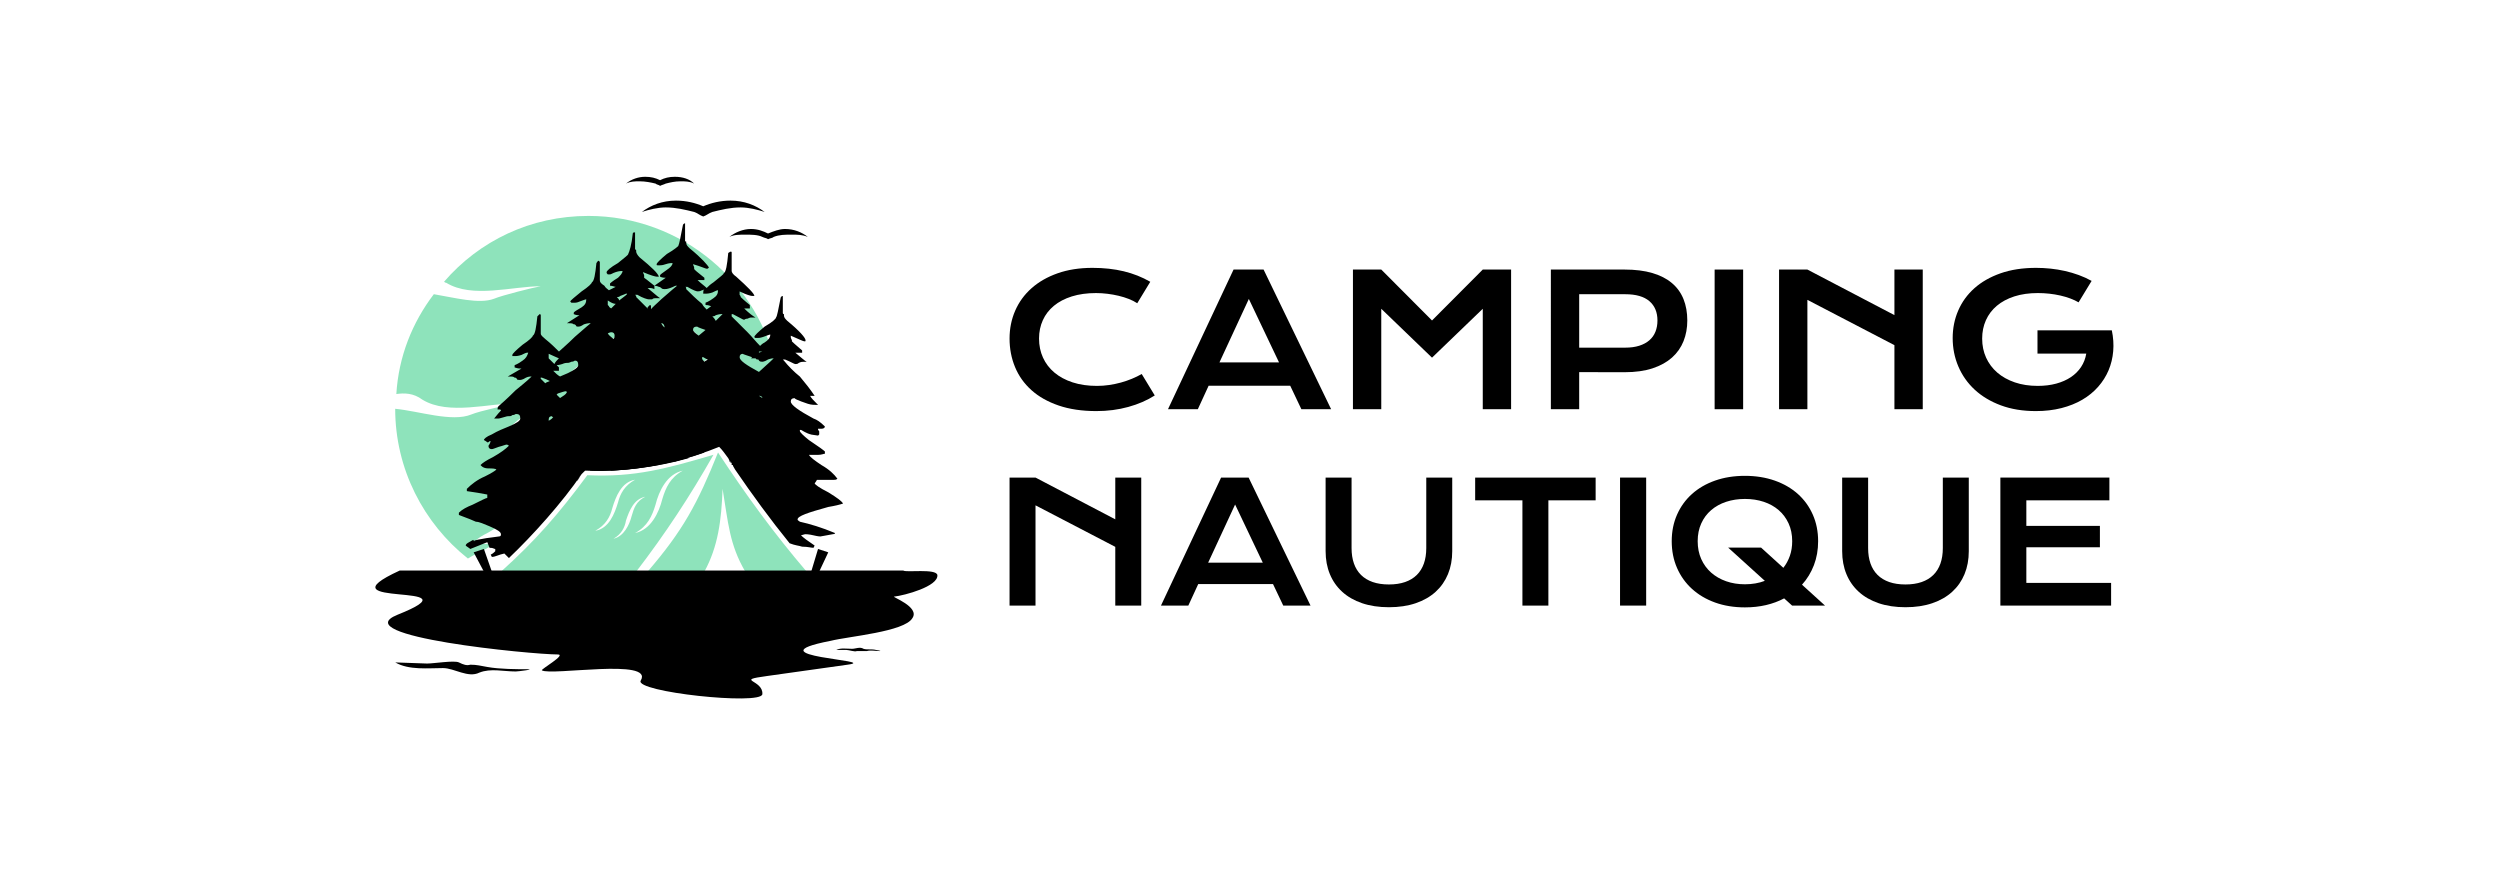 <?xml version="1.0" encoding="utf-8"?>
<!-- Generator: Adobe Illustrator 16.0.0, SVG Export Plug-In . SVG Version: 6.00 Build 0)  -->
<!DOCTYPE svg PUBLIC "-//W3C//DTD SVG 1.1//EN" "http://www.w3.org/Graphics/SVG/1.1/DTD/svg11.dtd">
<svg version="1.1" id="Calque_1" xmlns="http://www.w3.org/2000/svg" xmlns:xlink="http://www.w3.org/1999/xlink" x="0px" y="0px"
	 width="268.5px" height="94px" viewBox="0 0 268.5 94" enable-background="new 0 0 268.5 94" xml:space="preserve">
<g>
	<path d="M-1240.089-712.957c-2.164-5.209-3.154-8.721-3.154-8.721C-1243.356-718.474-1242.118-715.436-1240.089-712.957"/>
	<path d="M-1064.945-752.375c1.103-0.533,2.34-0.832,3.647-0.832c1.089,0,2.129,0.209,3.084,0.587
		c-0.836-11.658-3.554-22.981-8.111-33.756c-5.378-12.713-13.075-24.131-22.879-33.935c-9.804-9.804-21.222-17.502-33.936-22.879
		c-10.892-4.607-22.344-7.333-34.136-8.137c0.304,0.868,0.471,1.801,0.471,2.773c0,1.424-0.356,2.764-0.981,3.938
		C-1108.337-841.225-1068.65-801.738-1064.945-752.375"/>
	<path d="M-1064.946-737.242c-3.708,49.301-43.308,88.747-92.674,92.214c0.522,1.094,0.815,2.319,0.815,3.613
		c0,1.103-0.214,2.154-0.601,3.118c11.837-0.793,23.333-3.522,34.266-8.146c12.714-5.377,24.131-13.075,33.936-22.879
		c9.804-9.804,17.501-21.222,22.879-33.936c4.555-10.77,7.272-22.087,8.11-33.738c-0.955,0.377-1.994,0.586-3.083,0.586
		C-1062.605-736.41-1063.842-736.708-1064.946-737.242"/>
	<path d="M-1264.451-737.242c-1.104,0.533-2.341,0.832-3.649,0.832c-1.089,0-2.128-0.209-3.083-0.586
		c0.838,11.651,3.555,22.969,8.11,33.738c5.377,12.714,13.075,24.132,22.879,33.936c9.804,9.804,21.222,17.502,33.936,22.879
		c10.612,4.488,21.756,7.192,33.228,8.072c-0.368-0.944-0.571-1.97-0.571-3.044c0-1.323,0.307-2.573,0.851-3.687
		C-1221.663-649.015-1260.767-688.266-1264.451-737.242"/>
	<path d="M-1173.156-851.252c-11.427,0.89-22.528,3.59-33.102,8.062c-12.714,5.377-24.131,13.075-33.936,22.879
		c-9.804,9.804-17.501,21.222-22.879,33.936c-4.558,10.775-7.275,22.098-8.111,33.756c0.955-0.378,1.994-0.587,3.083-0.587
		c1.307,0,2.544,0.299,3.647,0.832c3.681-49.039,42.872-88.332,91.868-92.17c-0.648-1.192-1.017-2.557-1.017-4.009
		C-1173.602-849.499-1173.443-850.405-1173.156-851.252"/>
	<path d="M-1161.48-848.37c0,1.777-1.44,3.218-3.218,3.218s-3.219-1.441-3.219-3.218c0-1.778,1.441-3.219,3.219-3.219
		S-1161.48-850.147-1161.48-848.37"/>
	<path d="M-1161.478-641.518c0,1.779-1.442,3.221-3.221,3.221s-3.221-1.442-3.221-3.221s1.442-3.221,3.221-3.221
		S-1161.478-643.296-1161.478-641.518"/>
	<path d="M-1060.95-741.722c-1.779,0-3.221-1.442-3.221-3.221c0-1.779,1.442-3.221,3.221-3.221s3.221,1.442,3.221,3.221
		C-1057.729-743.164-1059.171-741.722-1060.95-741.722"/>
	<path d="M-1267.8-741.722c-1.779,0-3.221-1.442-3.221-3.221c0-1.779,1.442-3.221,3.221-3.221c1.779,0,3.221,1.442,3.221,3.221
		C-1264.579-743.164-1266.021-741.722-1267.8-741.722"/>
	<path d="M-1122.366-663.012l-1.337-1.17l0.423-0.37c0.165-0.144,0.268-0.343,0.291-0.561l0.184-1.746
		c0.039-0.373-0.17-0.731-0.511-0.882l0.17-1.447c0.455-0.395,1.344-1.593,0.257-4.421c-0.038-0.1-0.094-0.189-0.165-0.269
		l-11.266-12.543l-1.896-2.159c-1.031-1.173-2.519-1.846-4.08-1.846h-56.578c-0.29,0-0.559,0.144-0.719,0.384
		c-1.146,1.718-6.908,10.549-7.881,15.739c-0.907,4.838,0.394,8.745,0.834,9.87l-1.817,1.53c-0.195,0.165-0.308,0.406-0.308,0.662
		v1.729c0,0.477,0.388,0.865,0.865,0.865h1.33c-0.072,0.562,0.228,1.311,1.995,1.77c2.18,0.566,5.678,0.989,6.744,1.11
		c0.011,0.041,0.022,0.083,0.034,0.128c0.752,3.036,3.5,5.293,6.764,5.293c3.843,0,6.969-3.126,6.969-6.969
		c0-0.092-0.002-0.183-0.006-0.274l11.247,0.107l1.609,2.041c0.165,0.209,0.413,0.33,0.68,0.33h7.481
		c0.186,0,0.371-0.062,0.519-0.173l2.104-1.578h9.744c0.303,3.564,3.301,6.373,6.943,6.373c3.786,0,6.876-3.035,6.967-6.8
		c0.016-0.094,0.031-0.186,0.044-0.274c1.298,0.082,4.466,0.13,6.714-1.076l1.854,0.109l3.204,0.104
		c0.237,0.006,0.46-0.079,0.629-0.243c0.17-0.165,0.264-0.385,0.264-0.622v-2.07C-1122.07-662.61-1122.178-662.848-1122.366-663.012
		 M-1125.338-675.066l1.239,1.38c0.262,0.292,0.461,0.637,0.575,1.013l0.002,0.006c-0.496,0.273-1.083,1.854-0.479,2.964
		l-0.035,0.353c-0.002,0.014-0.005,0.028-0.007,0.043l-0.175,1.492c-0.04,0.337,0.123,0.663,0.405,0.836
		c-0.413,0.252-0.729,0.639-0.894,1.109c-0.189,0.538-0.157,1.112,0.083,1.616c-0.002,0.024-0.004,0.048-0.004,0.073
		c0,0.003,0,0.006,0,0.009h-3.077v-11.694h0.572C-1126.448-675.867-1125.796-675.576-1125.338-675.066 M-1123.78-666.243
		l-0.107,1.021l-0.322,0.282c-0.036-0.241-0.013-0.491,0.071-0.73C-1124.062-665.891-1123.938-666.085-1123.78-666.243
		 M-1134.358-685.109l0.087,0.097l5.593,8.241h-0.571h-5.109V-685.109z M-1134.996-685.82l0.035,0.039v9.009h-12.541
		c-0.909-0.691-1.444-1.758-1.444-2.917v-4.028c0-0.44,0.238-0.848,0.621-1.064l1.841-1.041L-1134.996-685.82L-1134.996-685.82z
		 M-1148.401-676.771h-1.711v-9.049h2.403l-0.913,0.516c-0.572,0.323-0.927,0.932-0.927,1.589v4.028
		C-1149.549-678.584-1149.133-677.552-1148.401-676.771 M-1140.297-689.521c1.302,0,2.541,0.561,3.4,1.539l0.164,0.187h-8.484
		c-1.046,0-1.922-0.741-2.131-1.726H-1140.297z M-1153.832-689.521c-0.208,0.984-1.084,1.726-2.13,1.726h-15.396
		c-1.046,0-1.921-0.741-2.13-1.726H-1153.832z M-1176.616-689.521c-0.189,0.559-0.718,0.963-1.34,0.963h-11.814
		c-0.317,0-0.607-0.146-0.794-0.402c-0.123-0.167-0.187-0.362-0.191-0.561H-1176.616z M-1196.854-689.521h5.191
		c0.004,0.39,0.129,0.771,0.368,1.097c0.36,0.49,0.916,0.771,1.523,0.771h11.814c1.124,0,2.063-0.805,2.275-1.868h1.274
		c0.22,1.486,1.503,2.63,3.049,2.63h15.396c1.546,0,2.829-1.144,3.048-2.63h4.648c0.219,1.486,1.502,2.63,3.049,2.63h9.279
		l0.411,0.468h-63.295C-1197.855-688.005-1197.09-689.166-1196.854-689.521 M-1150.716-676.771h-1.114v-9.049h1.114V-676.771z
		 M-1152.734-676.771h-22.237v-9.049h22.237V-676.771z M-1183.862-685.82h7.451l-0.543,8.108h-7.783L-1183.862-685.82z
		 M-1185.344-677.712h-8.597c-0.469,0-0.893-0.221-1.163-0.605c-0.27-0.384-0.333-0.857-0.173-1.299l2.244-6.205h8.561
		L-1185.344-677.712z M-1199.187-685.82h5.513l-2.17,5.999c-0.228,0.629-0.138,1.304,0.247,1.851
		c0.384,0.547,0.988,0.861,1.656,0.861h17.551l0.583-8.711h0.233v9.049h-28.235C-1202.69-679.738-1200.748-683.226-1199.187-685.82
		 M-1204.586-674.135c0.101-0.537,0.258-1.119,0.459-1.731h53.411v2.459h-53.99C-1204.671-673.647-1204.632-673.89-1204.586-674.135
		 M-1204.782-672.805h54.069c0.085,3.236,2.338,5.942,5.358,6.715c-1.973,0.621-2.653,1.834-2.858,2.345h-33.852
		c-1.375-2.136-3.752-3.462-6.349-3.462h-0.874c-1.66,0-3.242,0.522-4.575,1.511c-0.719,0.533-1.329,1.176-1.814,1.904v-0.381
		h-8.088c0.054-0.181,0.049-0.379-0.024-0.563C-1204.157-665.667-1205.218-668.794-1204.782-672.805 M-1204.261-663.57h8.441
		c-0.347,0.561-0.623,1.168-0.818,1.813l-0.447,1.474h-4.377v-2.334h-3.931L-1204.261-663.57z M-1189.035-652.777
		c-3.053,0-5.537-2.484-5.537-5.537c0-3.053,2.484-5.537,5.537-5.537c3.054,0,5.537,2.484,5.537,5.537
		C-1183.498-655.261-1185.981-652.777-1189.035-652.777 M-1182.166-659.493c-0.562-3.283-3.428-5.789-6.869-5.789
		c-3.842,0-6.968,3.126-6.968,6.969c0,0.209,0.009,0.416,0.028,0.621c-1.265-0.148-4.394-0.544-6.374-1.059
		c-1.027-0.267-1.355-0.592-1.324-0.79c0.041-0.256-0.031-0.515-0.197-0.71c-0.162-0.189-0.398-0.299-0.648-0.299h-1.343v-1.464
		h3.798v2.334h5.426l0.577-1.902c0.911-3.004,3.633-5.023,6.772-5.023h0.874c2.774,0,5.278,1.646,6.379,4.192l1.268,2.933
		L-1182.166-659.493z M-1148.707-658.766h-9.739c-0.186,0-0.37,0.062-0.519,0.173l-0.373,0.279h-10.204l-0.525-0.667h21.373
		C-1148.7-658.909-1148.704-658.837-1148.707-658.766 M-1141.746-652.921c-3.053,0-5.537-2.484-5.537-5.537
		c0-3.053,2.483-5.537,5.537-5.537s5.537,2.483,5.537,5.537C-1136.209-655.405-1138.692-652.921-1141.746-652.921
		 M-1134.713-659.467c-0.046-0.003-0.092-0.001-0.137,0.003c-0.49-3.367-3.396-5.962-6.896-5.962c-3.512,0-6.425,2.611-6.9,5.994
		h-27.135l-4.327-0.041l-1.374-3.178c-0.073-0.167-0.15-0.331-0.234-0.491h33.717l0.235-0.001l0.058-0.228
		c0.026-0.102,0.685-2.497,5.138-2.497h4.777c0.948,0,1.771,0.673,1.957,1.6c0.097,0.48,0.239,0.963,0.423,1.432l0.692,1.765
		l0.417,1.391h3.568C-1132.406-659.363-1134.081-659.426-1134.713-659.467 M-1128.308-660.497c-0.046,0.016-0.091,0.035-0.135,0.059
		c-0.103,0.055-0.208,0.106-0.316,0.156h-5.094l-0.986-3.288h6.53V-660.497z M-1128.308-664.173h-6.887
		c-0.017-0.071-0.034-0.142-0.048-0.213c-0.243-1.208-1.314-2.084-2.548-2.084h-5.798c-3.534,0-6.42-2.824-6.521-6.334h21.803
		V-664.173z M-1128.308-673.408h-21.805v-2.459h20.864h0.941V-673.408z M-1131.288-681.691l4.419,4.92h-1.08L-1131.288-681.691z
		 M-1127.705-660.526v-3.044h3.332c0.013,0.013,0.026,0.026,0.04,0.039l0.448,0.392l-2.269,2.705L-1127.705-660.526z
		 M-1122.975-660.331l-2.414-0.078l1.958-2.333l0.456,0.399V-660.331z"/>
	<path d="M-1171.168-677.109h15.682c0.582,0,1.126-0.229,1.535-0.643c0.408-0.415,0.628-0.963,0.619-1.545l-0.091-5.884h-18.036
		c-1.325,0-2.402,1.078-2.402,2.402v2.976C-1173.862-678.317-1172.653-677.109-1171.168-677.109 M-1159.916-684.578h5.898
		l0.083,5.291c0.007,0.419-0.151,0.814-0.445,1.112c-0.294,0.299-0.687,0.463-1.105,0.463h-4.43V-684.578z M-1166.685-684.578h6.166
		v6.866h-6.166V-684.578z M-1173.259-682.779c0-0.992,0.807-1.799,1.799-1.799h4.172v6.866h-3.88c-1.153,0-2.091-0.938-2.091-2.091
		V-682.779z"/>
	<polygon points="-1201.763,-677.411 -1199.537,-677.411 -1196.862,-684.879 -1198.729,-684.879 	"/>
	<path d="M-1141.746-659.581c-0.619,0-1.123,0.504-1.123,1.123s0.504,1.123,1.123,1.123s1.123-0.504,1.123-1.123
		S-1141.126-659.581-1141.746-659.581 M-1141.746-657.938c-0.287,0-0.52-0.233-0.52-0.52s0.233-0.52,0.52-0.52s0.52,0.233,0.52,0.52
		S-1141.459-657.938-1141.746-657.938"/>
	<path d="M-1141.746-661.47c-1.661,0-3.012,1.351-3.012,3.012s1.352,3.012,3.012,3.012c1.661,0,3.012-1.351,3.012-3.012
		S-1140.084-661.47-1141.746-661.47 M-1141.746-656.048c-1.329,0-2.41-1.081-2.41-2.41s1.081-2.41,2.41-2.41s2.41,1.081,2.41,2.41
		S-1140.417-656.048-1141.746-656.048"/>
	<path d="M-1189.035-659.437c-0.619,0-1.123,0.504-1.123,1.123s0.504,1.123,1.123,1.123s1.123-0.504,1.123-1.123
		S-1188.416-659.437-1189.035-659.437 M-1189.035-657.793c-0.287,0-0.52-0.233-0.52-0.52c0-0.287,0.233-0.52,0.52-0.52
		s0.52,0.233,0.52,0.52C-1188.515-658.027-1188.748-657.793-1189.035-657.793"/>
	<path d="M-1189.035-661.326c-1.661,0-3.013,1.352-3.013,3.013c0,1.661,1.352,3.012,3.013,3.012c1.661,0,3.012-1.352,3.012-3.012
		C-1186.022-659.975-1187.374-661.326-1189.035-661.326 M-1189.035-655.904c-1.329,0-2.41-1.081-2.41-2.409s1.081-2.41,2.41-2.41
		s2.409,1.081,2.409,2.41S-1187.706-655.904-1189.035-655.904"/>
	<rect x="-1171.888" y="-671.064" width="7.424" height="1.747"/>
	<path d="M-1104.189-717.849v-49.168c0-0.944,1.142-1.417,1.809-0.749l1.991,1.991c0.414,0.414,1.084,0.414,1.499,0
		c0.414-0.414,0.414-1.085,0-1.499l-4.988-4.988c-0.199-0.198-0.311-0.468-0.311-0.749v-0.364c0-0.944,1.142-1.417,1.809-0.75
		l1.991,1.992c0.414,0.414,1.084,0.414,1.499,0c0.414-0.414,0.414-1.085,0-1.499l-4.988-4.988c-0.199-0.199-0.311-0.468-0.311-0.75
		v-0.364c0-0.944,1.142-1.417,1.809-0.75l1.991,1.991c0.414,0.414,1.084,0.414,1.499,0c0.414-0.414,0.414-1.084,0-1.499
		l-4.988-4.987c-0.199-0.199-0.311-0.468-0.311-0.749v-0.365c0-0.944,1.142-1.417,1.809-0.749l1.991,1.991
		c0.414,0.414,1.084,0.414,1.499,0c0.414-0.414,0.414-1.084,0-1.498l-5.609-5.609l-0.007,0.007
		c-0.393-0.414-1.045-0.431-1.459-0.039c-0.012,0.01-0.022,0.021-0.033,0.032l-5.609,5.609c-0.414,0.414-0.414,1.085,0,1.499
		s1.085,0.414,1.499,0l1.992-1.993c0.667-0.667,1.809-0.194,1.809,0.75v0.365c0,0.281-0.111,0.55-0.31,0.749l-4.988,4.987
		c-0.414,0.414-0.414,1.085,0,1.499c0.414,0.414,1.084,0.414,1.498,0l1.991-1.991c0.667-0.667,1.809-0.194,1.809,0.75v0.364
		c0,0.281-0.111,0.551-0.31,0.75l-4.988,4.988c-0.414,0.414-0.414,1.084,0,1.499c0.414,0.414,1.084,0.414,1.498,0l1.991-1.992
		c0.667-0.667,1.809-0.194,1.809,0.75v0.364c0,0.281-0.111,0.551-0.31,0.75l-4.988,4.988c-0.414,0.414-0.414,1.084,0,1.499
		c0.414,0.414,1.084,0.414,1.498,0l1.991-1.991c0.667-0.667,1.809-0.195,1.809,0.749v49.168c0,1.084,1.437,1.469,1.978,0.529
		l0-0.001C-1104.238-717.48-1104.189-717.663-1104.189-717.849"/>
	<path d="M-1133.913-728.513l-22.326-38.746c-0.822-1.574-1.638-3.226-3.15-4.255c-0.832-0.567-1.835-0.752-2.818-0.577
		c-0.938,0.167-1.77,0.776-2.409,1.456c-0.68,0.723-1.246,1.561-1.84,2.354c-0.63,0.841-1.261,1.683-1.891,2.524
		c-0.928,1.239-1.856,2.479-2.784,3.718c-0.868-2.374-1.736-4.748-2.604-7.122c-0.57-1.559-1.14-3.118-1.71-4.677
		c-0.479-1.311-0.994-2.709-2.04-3.686c-0.588-0.549-1.333-0.979-2.135-1.11c-0.854-0.139-1.723-0.094-2.546,0.191
		c-1.544,0.534-2.732,1.65-3.765,2.878c-1.936,2.303-3.686,4.77-5.216,7.36c-1.534,2.595-19.813,40.934-20.906,43.743
		c-0.134,0.344-0.265,0.69-0.391,1.037c-0.107,0.292-0.025,0.712,0.127,0.973c0.154,0.261,0.454,0.511,0.754,0.58
		c0.713,0.163,1.31-0.217,1.553-0.881c0.281-0.767,0.58-1.526,0.895-2.279c0.984-2.308,19.099-40.161,20.395-42.31
		c0.668-1.106,1.375-2.189,2.121-3.245c0.369-0.523,0.748-1.04,1.136-1.548c0.041-0.054,0.082-0.107,0.123-0.161
		c0.104-0.134,0.209-0.267,0.314-0.4c0.059-0.074,0.119-0.147,0.178-0.221c0.046,0.465,0.092,0.93,0.139,1.396
		c0.041,0.417,0.083,0.834,0.124,1.252c0.039,0.389,0.07,0.791,0.205,1.161c0.187,0.51,0.462,0.958,0.93,1.257
		c0.448,0.286,1.053,0.355,1.553,0.18c0.977-0.341,1.363-1.264,1.781-2.122c0.146-0.301,0.292-0.602,0.439-0.903
		c0.32,0.374,0.672,0.717,1.053,1.02c0.226,0.179,0.431,0.308,0.725,0.347c0.269,0.036,0.57,0.002,0.805-0.15
		c0.165-0.106,0.304-0.243,0.417-0.403c0.165,0.452,0.331,0.903,0.496,1.355c0.733,2.004,1.466,4.009,2.199,6.014
		c0.417,1.14,0.833,2.28,1.25,3.42c0.177,0.482,0.521,0.833,1.05,0.904c0.23,0.031,0.439,0.005,0.654-0.086
		c0.271-0.115,0.426-0.28,0.604-0.517c1.523-2.034,3.039-4.075,4.562-6.11c0.468,0.369,1.128,0.483,1.693,0.297
		c0.81-0.266,1.301-0.994,1.763-1.687c0.229,0.269,0.505,0.495,0.813,0.646c0.87,0.423,1.879,0.364,2.601-0.326
		c0.142-0.136,0.26-0.291,0.356-0.458c0.603,1.133,1.179,2.284,1.773,3.421c0.453,0.868,20.32,34.903,20.773,35.771
		c0.306,0.586,1.173,0.81,1.727,0.453C-1133.769-727.171-1133.586-727.886-1133.913-728.513 M-1164.035-766.08
		c0.006-0.01,0.014-0.02,0.021-0.03c0,0.001,0,0.003,0,0.005l0,0C-1164.022-766.097-1164.028-766.088-1164.035-766.08
		 M-1160.47-767.877c0.004,0,0.007,0,0.011,0.001c0.006,0.009,0.009,0.015,0.007,0.015
		C-1160.455-767.86-1160.462-767.867-1160.47-767.877"/>
	<path d="M-1117.526-726.094v-55.902c0-0.944,1.141-1.417,1.809-0.749l1.991,1.991c0.414,0.414,1.084,0.414,1.498,0
		s0.414-1.084,0-1.499l-4.988-4.988c-0.199-0.199-0.31-0.468-0.31-0.75v-0.364c0-0.944,1.141-1.417,1.809-0.749l1.991,1.991
		c0.414,0.414,1.084,0.414,1.498,0s0.414-1.084,0-1.499l-4.988-4.988c-0.199-0.199-0.31-0.468-0.31-0.75v-0.364
		c0-0.944,1.141-1.417,1.809-0.749l1.991,1.991c0.414,0.414,1.084,0.414,1.498,0c0.414-0.414,0.414-1.085,0-1.499l-4.988-4.988
		c-0.199-0.199-0.31-0.468-0.31-0.749v-0.365c0-0.944,1.141-1.417,1.809-0.75l1.991,1.992c0.414,0.414,1.084,0.414,1.498,0
		c0.414-0.414,0.414-1.084,0-1.499l-5.609-5.609l-0.007,0.007c-0.392-0.414-1.045-0.431-1.459-0.039
		c-0.011,0.01-0.022,0.021-0.033,0.033l-5.609,5.608c-0.414,0.414-0.414,1.085,0,1.499s1.084,0.414,1.499,0l1.992-1.993
		c0.667-0.667,1.809-0.194,1.809,0.75v0.365c0,0.281-0.112,0.55-0.311,0.749l-4.988,4.988c-0.414,0.414-0.414,1.084,0,1.499
		c0.414,0.414,1.084,0.414,1.499,0l1.991-1.991c0.667-0.667,1.809-0.195,1.809,0.749v0.364c0,0.281-0.112,0.551-0.311,0.75
		l-4.988,4.988c-0.414,0.414-0.414,1.085,0,1.499s1.084,0.414,1.499,0l1.991-1.991c0.667-0.667,1.809-0.195,1.809,0.749v0.364
		c0,0.281-0.112,0.551-0.311,0.75l-4.988,4.988c-0.414,0.414-0.414,1.085,0,1.499s1.084,0.414,1.499,0l1.991-1.991
		c0.667-0.667,1.809-0.195,1.809,0.749v55.902c0,1.085,1.436,1.469,1.978,0.529l0,0
		C-1117.575-725.726-1117.526-725.908-1117.526-726.094"/>
	<path d="M-1164.937-799.665v8.703v8.66v4.919c0,0.542,0.842,0.542,0.842,0v-8.703v-8.66v-4.919
		C-1164.095-800.206-1164.937-800.207-1164.937-799.665"/>
	<path d="M-1164.937-804.16c0,0.542,0.842,0.542,0.842,0v-11.348v-0.89c-0.148-0.001-0.296-0.003-0.445-0.003
		c-0.132,0-0.265,0.002-0.397,0.003v9.043V-804.16z"/>
	<path d="M-1159.41-792.858c-0.242,0-0.403,0.193-0.42,0.421c-0.323,4.232-0.795,8.453-1.303,12.667
		c-0.143,1.181-0.288,2.361-0.434,3.541c-0.028,0.226,0.213,0.421,0.421,0.421c0.25,0,0.393-0.194,0.421-0.421
		c0.521-4.215,1.035-8.432,1.434-12.661c0.111-1.181,0.213-2.363,0.303-3.546C-1158.972-792.664-1159.194-792.858-1159.41-792.858"
		/>
	<path d="M-1159.31-797.295c-0.03,0.226,0.215,0.421,0.421,0.421c0.252,0,0.391-0.194,0.42-0.421
		c0.712-5.381,1.083-10.799,1.666-16.194c0.089-0.822,0.184-1.644,0.284-2.465c-0.276-0.031-0.552-0.06-0.829-0.088
		c-0.574,4.69-0.929,9.406-1.418,14.106C-1158.928-800.388-1159.105-798.84-1159.31-797.295"/>
	<path d="M-1151.639-798.053c0.117-0.527-0.694-0.753-0.812-0.224c-0.626,2.832-1.254,5.665-1.88,8.497
		c-0.624,2.819-1.248,5.637-1.872,8.456c-0.354,1.601-0.709,3.202-1.063,4.803c-0.117,0.528,0.694,0.753,0.812,0.224
		c0.626-2.832,1.254-5.665,1.88-8.497c0.624-2.819,1.248-5.637,1.872-8.456C-1152.348-794.851-1151.994-796.452-1151.639-798.053"/>
	<path d="M-1151.479-802.666c-0.046,0.222,0.065,0.455,0.293,0.518c0.209,0.057,0.472-0.071,0.518-0.294
		c0.8-3.85,1.792-7.655,2.617-11.499c0.037-0.174,0.072-0.35,0.109-0.524c-0.272-0.064-0.545-0.127-0.817-0.189
		c-0.617,2.926-1.338,5.831-2.007,8.746C-1151.014-804.83-1151.254-803.749-1151.479-802.666"/>
	<path d="M-1147.211-790.417c0.172-0.515-0.64-0.735-0.812-0.224c-1.482,4.431-3.262,8.753-4.888,13.131
		c-0.457,1.229-0.899,2.462-1.32,3.703c-0.174,0.514,0.638,0.735,0.811,0.224c1.496-4.406,3.276-8.708,4.883-13.074
		C-1148.078-787.904-1147.633-789.156-1147.211-790.417"/>
	<path d="M-1146.332-795.225c-0.079,0.213,0.088,0.461,0.294,0.518c0.235,0.064,0.438-0.08,0.518-0.294
		c1.76-4.756,3.492-9.523,5.252-14.279c0.314-0.851,0.632-1.702,0.95-2.552c-0.262-0.099-0.524-0.195-0.787-0.291
		c-1.596,4.281-3.163,8.572-4.738,12.86C-1145.338-797.917-1145.834-796.57-1146.332-795.225"/>
	<path d="M-1149.42-774.576c-0.242,0.483,0.484,0.909,0.727,0.425c1.299-2.594,2.599-5.187,3.897-7.781
		c1.293-2.581,2.586-5.162,3.879-7.743c0.734-1.466,1.469-2.932,2.203-4.398c0.241-0.483-0.484-0.91-0.727-0.425
		c-1.299,2.594-2.598,5.187-3.897,7.781c-1.292,2.581-2.585,5.162-3.878,7.743C-1147.951-777.508-1148.686-776.042-1149.42-774.576"
		/>
	<path d="M-1137.427-798.518c-0.242,0.483,0.484,0.91,0.726,0.425c1.58-3.153,3.159-6.307,4.739-9.46
		c0.137-0.273,0.274-0.546,0.411-0.82c-0.248-0.128-0.498-0.256-0.748-0.382c-1.258,2.512-2.516,5.023-3.774,7.535
		C-1136.525-800.319-1136.976-799.418-1137.427-798.518"/>
	<path d="M-1132.191-791.473c0.301-0.453-0.428-0.875-0.727-0.425c-1.605,2.416-3.21,4.832-4.815,7.249
		c-1.597,2.405-3.194,4.809-4.792,7.213c-0.907,1.366-1.814,2.731-2.722,4.097c-0.301,0.453,0.428,0.875,0.727,0.425
		c1.605-2.416,3.21-4.833,4.815-7.249c1.598-2.405,3.195-4.81,4.792-7.214C-1134.006-788.742-1133.098-790.107-1132.191-791.473"/>
	<path d="M-1147.375-769.419c-0.206-0.12-0.45-0.039-0.576,0.151c-0.65,0.98-1.301,1.959-1.952,2.939
		c-0.126,0.189-0.037,0.466,0.151,0.576c0.206,0.121,0.45,0.039,0.576-0.151c0.651-0.979,1.302-1.959,1.953-2.939
		C-1147.099-769.033-1147.187-769.309-1147.375-769.419"/>
	<path d="M-1128.118-799.124l-0.994,1.496l-1.319,1.985c-0.3,0.453,0.428,0.875,0.727,0.425c0.686-1.032,1.371-2.064,2.056-3.096
		C-1127.854-798.558-1128.011-798.832-1128.118-799.124"/>
	<path d="M-1132.598-783.137c-1.749,2.105-3.497,4.21-5.245,6.314c-0.146,0.175-0.171,0.424,0,0.595
		c0.149,0.149,0.449,0.176,0.595,0l5.245-6.314c0.145-0.175,0.171-0.424,0-0.595
		C-1132.152-783.286-1132.452-783.313-1132.598-783.137"/>
	<path d="M-1126.781-780.475l-3.027,2.916l-1.848,1.78c-0.392,0.376,0.204,0.971,0.595,0.595c1.581-1.522,3.161-3.045,4.742-4.567
		C-1126.502-779.967-1126.658-780.208-1126.781-780.475"/>
	<path d="M-1123.171-774.937c-0.105-0.181-0.391-0.286-0.575-0.151c-1.42,1.038-2.841,2.076-4.261,3.114
		c-0.183,0.134-0.274,0.365-0.151,0.575c0.105,0.181,0.391,0.286,0.576,0.151c1.42-1.038,2.84-2.076,4.26-3.114
		C-1123.139-774.495-1123.047-774.727-1123.171-774.937"/>
	<path d="M-1123.335-768.463l-1.141,0.653c-0.933,0.534-1.866,1.068-2.799,1.603c-0.47,0.269-0.046,0.997,0.425,0.727l3.546-2.03
		C-1123.31-767.834-1123.318-768.148-1123.335-768.463"/>
	<path d="M-1169.002-792.561c-0.024-0.226-0.176-0.421-0.421-0.421c-0.209,0-0.445,0.194-0.421,0.421
		c0.538,5.05,1.161,10.091,1.676,15.143c0.143,1.403,0.277,2.808,0.398,4.213c0.02,0.226,0.179,0.42,0.421,0.42
		c0.212,0,0.44-0.193,0.421-0.42c-0.435-5.034-1.035-10.052-1.602-15.072C-1168.691-789.704-1168.85-791.132-1169.002-792.561"/>
	<path d="M-1170.364-797.419c0.027,0.226,0.174,0.421,0.421,0.421c0.206,0,0.448-0.194,0.421-0.421
		c-0.635-5.238-1.185-10.487-1.716-15.737c-0.098-0.969-0.195-1.937-0.293-2.906c-0.278,0.027-0.556,0.056-0.833,0.085
		c0.474,4.712,0.951,9.424,1.482,14.129C-1170.715-800.37-1170.543-798.894-1170.364-797.419"/>
	<path d="M-1173.447-785.142c-0.624-2.818-1.248-5.637-1.872-8.456c-0.354-1.601-0.709-3.202-1.063-4.802
		c-0.117-0.529-0.928-0.305-0.811,0.224c0.626,2.832,1.253,5.664,1.88,8.497c0.624,2.818,1.248,5.637,1.872,8.456
		c0.354,1.601,0.708,3.202,1.063,4.802c0.117,0.529,0.929,0.305,0.812-0.224C-1172.193-779.477-1172.82-782.31-1173.447-785.142"/>
	<path d="M-1178.165-802.565c0.117,0.529,0.928,0.305,0.812-0.224c-0.843-3.807-1.686-7.614-2.528-11.421
		c-0.038-0.172-0.076-0.344-0.114-0.516c-0.274,0.06-0.547,0.122-0.82,0.185c0.645,2.914,1.29,5.828,1.935,8.742
		C-1178.642-804.721-1178.403-803.643-1178.165-802.565"/>
	<path d="M-1180.81-790.764c-0.078-0.213-0.285-0.357-0.518-0.293c-0.205,0.056-0.373,0.303-0.294,0.518
		c1.177,3.19,2.354,6.381,3.53,9.572c0.079,0.213,0.285,0.357,0.518,0.294c0.205-0.057,0.373-0.304,0.294-0.518
		C-1178.456-784.382-1179.633-787.573-1180.81-790.764"/>
	<path d="M-1183.312-795.125c0.077,0.213,0.287,0.357,0.518,0.294c0.207-0.057,0.371-0.303,0.294-0.518
		c-1.71-4.764-3.607-9.459-5.329-14.219c-0.316-0.875-0.624-1.754-0.927-2.634c-0.264,0.095-0.528,0.191-0.791,0.289
		c1.486,4.31,3.16,8.551,4.769,12.816C-1184.279-797.776-1183.788-796.453-1183.312-795.125"/>
	<path d="M-1187.859-791.659c-0.504-0.991-1.015-1.979-1.532-2.962c-0.252-0.479-0.979-0.054-0.727,0.425
		c1.818,3.456,3.541,6.96,5.27,10.46c0.487,0.985,0.975,1.971,1.465,2.955c0.242,0.485,0.968,0.059,0.727-0.425
		C-1184.394-784.689-1186.093-788.191-1187.859-791.659"/>
	<path d="M-1192.131-798.216c0.243,0.484,0.969,0.059,0.727-0.425l-4.089-8.164c-0.346-0.692-0.693-1.383-1.039-2.075
		c-0.251,0.125-0.501,0.251-0.75,0.379c1.33,2.654,2.659,5.308,3.989,7.962C-1192.907-799.764-1192.52-798.99-1192.131-798.216"/>
	<path d="M-1193.987-789.12c-0.642-0.967-1.285-1.934-1.927-2.901c-0.298-0.449-1.027-0.028-0.727,0.425
		c2.268,3.414,4.536,6.828,6.804,10.242c0.63,0.949,1.261,1.898,1.892,2.847c0.298,0.449,1.028,0.028,0.727-0.424
		C-1189.475-782.328-1191.731-785.724-1193.987-789.12"/>
	<path d="M-1199.128-795.341c0.299,0.448,1.028,0.027,0.726-0.424c-1.746-2.616-3.483-5.237-5.22-7.859
		c-0.184-0.278-0.368-0.556-0.552-0.834c-0.233,0.155-0.466,0.311-0.698,0.469c1.419,2.143,2.839,4.286,4.262,6.426
		C-1200.117-796.823-1199.623-796.082-1199.128-795.341"/>
	<path d="M-1196.234-783.26c-0.146-0.175-0.445-0.15-0.595,0c-0.173,0.173-0.146,0.42,0,0.595c1.923,2.315,3.846,4.631,5.77,6.946
		c0.145,0.175,0.444,0.15,0.595,0c0.173-0.173,0.146-0.42,0-0.595C-1192.388-778.629-1194.311-780.945-1196.234-783.26"/>
	<path d="M-1199.951-786.424c0.145,0.175,0.444,0.15,0.595,0c0.173-0.173,0.146-0.42,0-0.595c-3.236-3.896-6.473-7.792-9.709-11.688
		c-0.365-0.44-0.73-0.879-1.095-1.319c-0.216,0.177-0.43,0.356-0.644,0.536c2.706,3.258,5.411,6.515,8.117,9.772
		C-1201.776-788.62-1200.863-787.521-1199.951-786.424"/>
	<path d="M-1202.9-781.41c-0.892-0.835-1.775-1.681-2.638-2.546c-0.383-0.384-0.978,0.211-0.595,0.595
		c3.087,3.094,6.425,5.924,9.536,8.994c0.87,0.858,1.721,1.735,2.542,2.639c0.365,0.402,0.959-0.195,0.595-0.595
		C-1196.401-775.559-1199.711-778.425-1202.9-781.41"/>
	<path d="M-1209.371-786.479c0.39,0.376,0.986-0.218,0.595-0.595c-2.512-2.42-5.024-4.839-7.537-7.259
		c-0.194,0.202-0.388,0.405-0.58,0.61c1.771,1.705,3.542,3.41,5.312,5.115C-1210.845-787.898-1210.108-787.188-1209.371-786.479"/>
	<path d="M-1209.456-777.367c0.182,0.137,0.471,0.028,0.576-0.151c0.126-0.216,0.031-0.438-0.151-0.576
		c-4.049-3.063-8.167-6.032-12.283-9.003c-0.24-0.173-0.479-0.346-0.718-0.52c-0.168,0.224-0.334,0.448-0.5,0.673
		c3.207,2.315,6.418,4.625,9.599,6.977C-1211.77-779.106-1210.61-778.241-1209.456-777.367"/>
	<path d="M-1200.438-765.69c-0.543-0.311-1.086-0.622-1.628-0.932c-0.191-0.109-0.469-0.051-0.576,0.151
		c-0.106,0.2-0.053,0.458,0.151,0.576c0.542,0.311,1.085,0.622,1.628,0.932c0.191,0.11,0.469,0.051,0.575-0.151
		C-1200.181-765.314-1200.233-765.573-1200.438-765.69"/>
	<path d="M-1208.579-770.352c-1.899-1.088-3.799-2.175-5.699-3.264c-0.471-0.27-0.895,0.458-0.425,0.727
		c1.9,1.087,3.8,2.175,5.699,3.263C-1208.533-769.355-1208.108-770.083-1208.579-770.352"/>
	<path d="M-1218.604-775.122c0.471,0.27,0.895-0.458,0.425-0.727l-7.353-4.211c-0.368-0.21-0.736-0.421-1.104-0.632
		c-0.142,0.242-0.282,0.485-0.42,0.729c2.114,1.211,4.228,2.421,6.342,3.632C-1220.012-775.928-1219.308-775.525-1218.604-775.122"
		/>
	<path d="M-1200.496-761.091c-0.73-0.328-1.461-0.652-2.193-0.976c-0.201-0.089-0.461-0.065-0.576,0.151
		c-0.097,0.183-0.063,0.48,0.151,0.576c0.732,0.324,1.463,0.649,2.193,0.977c0.201,0.09,0.462,0.064,0.576-0.151
		C-1200.248-760.698-1200.281-760.994-1200.496-761.091"/>
	<path d="M-1208.858-764.801c-1.22-0.55-2.436-1.109-3.644-1.683c-0.205-0.097-0.454-0.057-0.576,0.151
		c-0.108,0.184-0.055,0.478,0.151,0.576c1.208,0.574,2.424,1.133,3.644,1.683c0.207,0.094,0.453,0.06,0.576-0.151
		C-1208.603-764.405-1208.65-764.707-1208.858-764.801"/>
	<path d="M-1216.595-768.344c-0.756-0.403-1.521-0.792-2.291-1.168c-0.197-0.097-0.464-0.06-0.575,0.151
		c-0.1,0.189-0.061,0.473,0.15,0.575c0.771,0.377,1.535,0.765,2.291,1.169c0.194,0.104,0.467,0.055,0.576-0.151
		C-1216.341-767.963-1216.387-768.233-1216.595-768.344"/>
	<path d="M-1084.414-778.362c-4.334-10.248-10.539-19.45-18.44-27.352c-7.902-7.901-17.104-14.106-27.352-18.44
		c-10.611-4.488-21.88-6.763-33.496-6.763s-22.885,2.275-33.496,6.763c-10.247,4.334-19.449,10.539-27.351,18.44
		c-7.902,7.902-14.106,17.104-18.44,27.352c-4.488,10.61-6.764,21.88-6.764,33.496c0,11.616,2.276,22.885,6.764,33.496
		c4.334,10.247,10.538,19.45,18.44,27.352c5.51,5.51,11.653,10.193,18.341,13.994l1.016-2.507c0.052,0.022,0.104,0.046,0.156,0.068
		c0.013-0.188,0.029-0.379,0.047-0.57l0.963-2.377c-0.177-0.104-0.352-0.209-0.528-0.314c0.35-1.499,0.9-3.028,1.729-4.512
		c4.165-7.454,5.962-9.756,5.962-9.756h57.098l2.467,0.472l14.243,15.644l0.028,4.863c7.401-3.97,14.163-8.996,20.172-15.005
		c7.902-7.902,14.106-17.104,18.44-27.352c4.488-10.611,6.763-21.88,6.763-33.496
		C-1077.65-756.481-1079.926-767.751-1084.414-778.362 M-1137.044-692.546c-0.207-0.121-0.249-0.371-0.151-0.575
		c1.247-2.588,2.494-5.176,3.74-7.764c0.099-0.206,0.392-0.259,0.576-0.151c0.207,0.121,0.25,0.371,0.151,0.576
		c-1.247,2.588-2.494,5.176-3.741,7.763C-1136.567-692.491-1136.859-692.438-1137.044-692.546 M-1134.668-691.167
		c-0.165-0.165-0.155-0.429,0-0.595c0.968-1.039,1.936-2.078,2.903-3.117c0.155-0.167,0.438-0.157,0.595,0
		c0.165,0.165,0.155,0.429,0,0.595c-0.968,1.039-1.936,2.079-2.903,3.118C-1134.229-691-1134.512-691.01-1134.668-691.167
		 M-1132.976-688.834c-0.214,0.081-0.462-0.09-0.518-0.294c-0.064-0.234,0.082-0.437,0.294-0.518
		c0.799-0.304,1.598-0.608,2.396-0.912c2.79-1.062,5.579-2.124,8.369-3.186c0.213-0.082,0.462,0.09,0.518,0.294
		c0.064,0.234-0.082,0.437-0.294,0.518c-0.799,0.304-1.598,0.608-2.396,0.912L-1132.976-688.834z M-1101.442-694.164
		c-3.027,0.114-6.236-1.665-7.093-4.633c-1.268-4.391,3.202-9.328,7.697-8.501c-9.612-8.652-25.085-9.947-36.001-3.012
		c-5.548,3.524-9.799,8.785-15.231,12.485c-5.432,3.7-13.083,5.574-18.409,1.723c-3.833-2.772-5.406-8.281-3.613-12.659
		c1.792-4.378,6.776-7.203,11.453-6.491c-3.034-5.597-9.727-8.494-16.093-8.462c-6.366,0.032-12.461,2.543-18.075,5.547
		c-5.613,3.004-10.961,6.55-16.862,8.941c-5.901,2.39-12.586,3.559-18.641,1.591c-1.155-0.375-2.275-0.889-3.33-1.516
		c-5.366-10.764-8.388-22.893-8.388-35.715c0-44.293,36.035-80.329,80.329-80.329s80.329,36.036,80.329,80.329
		C-1083.373-725.656-1090.152-708.001-1101.442-694.164"/>
</g>
<g>
	<path fill-rule="evenodd" clip-rule="evenodd" fill="#8EE3BB" d="M63.2,23.19c10.011,0,18.434,7.19,20.263,16.695
		c-0.122,0.122-0.122,0.122-0.122,0.244c-0.243,1.218-0.365,1.95-0.486,2.071c0,0.122-0.368,0.488-1.221,0.976
		c-0.734,0.609-1.101,0.975-1.101,1.097c0,0,0,0.123,0.122,0.123h0.244c0.123,0,0.245,0,0.61-0.123
		c0.367-0.122,0.61-0.244,0.733-0.244l0,0c0,0.366-0.245,0.609-0.609,0.853c-0.245,0.123-0.368,0.244-0.489,0.366
		c-0.489-0.487-0.854-0.975-1.344-1.462c-0.487-0.488-1.097-1.097-1.708-1.706c0,0,0-0.123,0-0.244h0.122
		c0.731,0.365,1.099,0.61,1.221,0.61c0,0,0.122-0.123,0.365-0.123c0.246-0.122,0.368-0.122,0.368-0.122c0.121,0,0.121,0,0.243,0
		c0.121,0,0.243,0,0.243,0c-0.243-0.121-0.73-0.487-1.22-0.974c0,0,0,0,0.122,0s0.243,0,0.489,0V40.86
		c-0.611-0.488-0.978-0.853-0.978-0.853s0-0.122-0.123-0.244c0-0.123,0-0.244,0-0.244v-0.122c0.733,0.366,1.223,0.487,1.344,0.487
		c0.122,0,0.243,0,0.243,0c0-0.244-0.732-0.975-1.953-2.071c-0.365-0.244-0.487-0.488-0.487-0.609v-0.123V36.96v-1.706
		c0-0.123,0-0.123-0.123-0.123c-0.121,0-0.121,0.123-0.244,0.123c-0.121,1.34-0.243,2.071-0.487,2.193
		c0,0.122-0.367,0.366-1.099,0.975c-0.365,0.243-0.488,0.365-0.732,0.608c-0.243-0.243-0.61-0.487-0.976-0.853
		c0.121,0,0.121,0,0.121,0c0.122,0,0.365,0,0.611,0v-0.244c-0.732-0.609-1.099-0.854-1.099-0.975c0,0,0,0,0-0.122
		c0-0.122-0.122-0.244-0.122-0.365l0,0c0.854,0.243,1.342,0.487,1.464,0.487c0.121,0,0.121,0,0.244-0.122
		c-0.123-0.244-0.733-0.975-2.074-2.072c-0.245-0.243-0.366-0.365-0.366-0.609c0,0,0,0,0-0.122c-0.123,0-0.123,0-0.123-0.122v-1.705
		v-0.123c-0.122,0-0.243,0.123-0.243,0.244c-0.245,1.218-0.367,1.95-0.488,2.194c0,0-0.368,0.366-1.221,0.853
		c-0.732,0.609-1.099,0.975-1.099,1.097c0,0.121,0,0.121,0.12,0.121h0.246c0.121,0,0.243,0,0.61-0.121
		c0.365-0.123,0.609-0.123,0.731-0.123l0,0c0,0.244-0.244,0.488-0.609,0.731c-0.489,0.366-0.732,0.488-0.732,0.609v0.123
		c0.243,0.122,0.486,0.122,0.61,0.122l-1.22,0.853c-0.734-0.609-1.1-0.853-1.1-0.853s0-0.122,0-0.244
		c0-0.122-0.123-0.243-0.123-0.365l0,0c0.854,0.365,1.344,0.488,1.466,0.488c0.12,0,0.12,0,0.243,0
		c-0.123-0.366-0.731-0.975-2.074-2.072c-0.246-0.244-0.368-0.487-0.368-0.61c0-0.122,0-0.122,0-0.122
		c0-0.121-0.121-0.121-0.121-0.121v-1.707c0-0.122,0-0.122,0-0.122c-0.122,0-0.244,0-0.244,0.122
		c-0.122,1.218-0.365,1.949-0.487,2.193c0,0.122-0.367,0.366-1.1,0.975c-0.854,0.488-1.221,0.854-1.221,0.975
		c0,0.122,0,0.122,0.123,0.244h0.243c0.123,0,0.244-0.122,0.61-0.244c0.366-0.122,0.611-0.122,0.732-0.122l0,0
		c0,0.244-0.243,0.487-0.488,0.731c-0.61,0.366-0.854,0.609-0.854,0.609v0.244c0.244,0,0.489,0.122,0.61,0.122l-0.732,0.365
		c-0.121-0.122-0.365-0.244-0.487-0.487c-0.367-0.244-0.488-0.365-0.488-0.609c0,0,0,0,0-0.122v-0.122v-1.706l-0.122-0.122
		c-0.123,0-0.123,0.122-0.245,0.244c-0.122,1.219-0.244,1.95-0.488,2.072c0,0.121-0.366,0.487-1.099,0.975
		c-0.731,0.609-1.22,0.975-1.22,1.097l0.122,0.122h0.366c0,0,0.243,0,0.487-0.122c0.367-0.122,0.611-0.244,0.733-0.244l0,0
		c0,0.365-0.122,0.609-0.489,0.853c-0.609,0.366-0.854,0.488-0.854,0.609v0.122c0.244,0.122,0.488,0.122,0.609,0.122l-1.343,0.854
		h0.122c0.245,0,0.489,0,0.611,0.122c0.122,0,0.122,0,0.244,0.122c0,0.122,0.121,0.122,0.244,0.122c0.121,0,0.243,0,0.609-0.244
		c0.368-0.122,0.611-0.122,0.611-0.122h0.122c0,0-0.61,0.487-1.709,1.462c-0.855,0.853-1.465,1.34-1.709,1.583
		c-0.366-0.365-0.854-0.852-1.464-1.34c-0.245-0.243-0.49-0.365-0.49-0.609v-0.122v-0.123v-1.706c0,0,0-0.122-0.122-0.122
		c0,0-0.121,0.122-0.244,0.244c-0.12,1.218-0.243,1.95-0.487,2.072c0,0.122-0.366,0.487-1.1,0.974
		c-0.731,0.61-1.098,0.975-1.098,1.097v0.122H54.9c0,0,0.245,0,0.61-0.122c0.244-0.123,0.488-0.244,0.61-0.244c0,0,0,0,0.122,0
		c-0.122,0.366-0.244,0.61-0.611,0.854c-0.486,0.365-0.854,0.487-0.854,0.487v0.244c0.367,0.122,0.488,0.122,0.732,0.122
		l-1.465,0.854h0.123c0.365,0,0.486,0,0.609,0.121c0.122,0,0.122,0,0.244,0.122c0,0.122,0.123,0.122,0.366,0.122
		c0,0,0.243,0,0.61-0.244c0.244-0.121,0.488-0.121,0.488-0.121c0.122,0,0.122,0,0.122,0s-0.488,0.486-1.709,1.461
		c-1.099,1.097-1.831,1.706-1.831,1.706c-0.122,0.122-0.122,0.245-0.122,0.366c0,0,0,0,0.122,0s0.244,0,0.244,0.121
		c-0.366,0.366-0.61,0.731-0.731,0.854h0.487c0,0,0.122,0,0.488-0.122c0.366-0.121,0.488-0.121,0.488-0.121c0.123,0,0.123,0,0.123,0
		l0,0l0,0c0.12,0,0.243,0,0.365-0.122c0.244,0,0.366-0.122,0.366-0.122c0.366,0,0.488,0.122,0.488,0.487
		c0,0.243-0.366,0.488-1.22,0.854c-0.611,0.244-1.222,0.488-1.831,0.854c-0.61,0.242-0.855,0.487-0.855,0.609
		c0.245,0.122,0.366,0.243,0.366,0.243c0.123,0,0.123,0,0.244-0.121c0,0,0,0,0.122,0l0,0c-0.122,0.364-0.243,0.487-0.243,0.487
		c0,0.243,0.121,0.364,0.366,0.364c0.121,0,0.365-0.121,0.731-0.244c0.488-0.12,0.732-0.243,0.854-0.243s0.245,0.123,0.245,0.123
		c-0.367,0.364-0.855,0.729-1.71,1.218c-0.731,0.367-1.099,0.61-1.343,0.853c0.122,0.123,0.122,0.123,0.122,0.123
		c0.122,0.121,0.366,0.243,0.733,0.243c0.366,0,0.731,0,0.854,0.122c-0.122,0.123-0.487,0.366-1.221,0.731
		c-0.488,0.243-0.977,0.486-1.343,0.729c-4.76-3.776-7.812-9.627-7.812-16.084l0,0c2.563,0.244,6.103,1.463,8.178,0.609
		c0.854-0.365,4.15-1.096,5.004-1.218c-3.05,0-7.445,1.341-10.252-0.366c-0.978-0.731-1.953-0.731-2.807-0.609
		c0.243-4.021,1.708-7.677,4.027-10.724c2.198,0.366,4.883,1.097,6.47,0.487c0.854-0.365,4.272-1.219,5.006-1.34
		c-3.053,0-7.325,1.34-10.132-0.366c-0.122,0-0.244-0.122-0.244-0.122C51.482,25.872,56.976,23.19,63.2,23.19L63.2,23.19z
		 M83.587,40.982c0.12,0.366,0.12,0.853,0.12,1.218c0-0.121,0-0.121,0-0.244c0,0,0,0,0-0.122c-0.12,0-0.12-0.122-0.12-0.122V40.982z
		 M83.587,46.709L83.587,46.709L83.587,46.709L83.587,46.709z M51.849,61.212L51.849,61.212L51.849,61.212L51.849,61.212z
		 M58.44,53.289c0.244-0.121,0.365-0.243,0.488-0.365c-0.123,0-0.123-0.121-0.123-0.121c-0.243,0-0.365,0.121-0.365,0.365
		C58.44,53.289,58.44,53.289,58.44,53.289L58.44,53.289z M59.662,50.853c0.365-0.243,0.609-0.365,0.73-0.61c0,0,0-0.12-0.121-0.12
		c-0.123,0-0.488,0.12-0.854,0.242l-0.122,0.123l0,0C59.417,50.609,59.539,50.729,59.662,50.853L59.662,50.853z M58.075,49.27
		c0.121-0.122,0.243-0.122,0.487-0.245c-0.244-0.121-0.487-0.243-0.854-0.365h-0.123v0.122L58.075,49.27z M59.662,48.538
		l0.853-0.366c0.733-0.366,1.1-0.609,1.1-0.854c0-0.365-0.123-0.487-0.366-0.487c0,0-0.122,0.122-0.366,0.122
		c-0.244,0.121-0.367,0.121-0.367,0.121h-0.122h0.122c-0.122,0-0.122,0-0.122,0s-0.244,0-0.487,0.122
		c-0.366,0.122-0.61,0.122-0.61,0.122l0,0l0.244,0.244v0.365c-0.244,0-0.366,0-0.488,0h-0.122
		C59.173,48.172,59.417,48.416,59.662,48.538L59.662,48.538z M59.051,47.196c0.122-0.243,0.244-0.365,0.488-0.608
		c-0.244-0.123-0.61-0.244-1.099-0.488c0,0.123,0,0.123,0,0.123c0,0.122,0,0.122,0,0.366c0.122,0.121,0.122,0.121,0.122,0.121
		S58.685,46.832,59.051,47.196L59.051,47.196z M65.398,44.516c0.122-0.121,0.122-0.243,0.122-0.365c0-0.244-0.122-0.366-0.366-0.366
		c0,0-0.123,0-0.366,0.122l0,0C64.909,44.151,65.154,44.272,65.398,44.516L65.398,44.516z M65.154,41.226L65.154,41.226l0.487-0.488
		c-0.243,0-0.487-0.122-0.854-0.366c0,0.122,0,0.122,0,0.122c0,0.122,0,0.122,0,0.366c0.121,0.122,0.121,0.122,0.121,0.122
		S64.909,41.104,65.154,41.226L65.154,41.226z M66.008,40.373c0.61-0.487,0.855-0.609,0.855-0.731c-0.122,0-0.122,0-0.122,0
		s-0.245,0.123-0.61,0.244c-0.123,0.122-0.245,0.122-0.366,0.122C65.886,40.129,66.008,40.251,66.008,40.373L66.008,40.373z
		 M69.426,41.226l1.099-0.975c1.099-0.975,1.71-1.462,1.71-1.462c-0.124,0-0.124,0-0.124,0c-0.122,0-0.243,0.122-0.609,0.243
		c-0.365,0.123-0.487,0.123-0.611,0.123c-0.121,0-0.243,0-0.365-0.123c0,0-0.121-0.121-0.244-0.121c0,0-0.243-0.122-0.486-0.122
		v0.366c-0.245-0.123-0.489-0.123-0.489-0.123c-0.124,0-0.124,0-0.245,0c0.609,0.488,0.978,0.854,1.344,1.098
		c-0.123,0-0.123,0-0.246,0c-0.12,0-0.242,0-0.242,0c-0.121,0-0.246,0-0.366,0.122c-0.244,0-0.368,0-0.368,0
		c-0.121,0-0.609-0.122-1.221-0.487h-0.243c0.121,0.122,0.121,0.122,0.121,0.244c0.368,0.365,0.856,0.853,1.222,1.219v-0.122
		c0.121-0.122,0.245-0.244,0.245-0.244c0.121,0,0.121,0.122,0.121,0.122V41.226z M75.164,46.953
		c0.121-0.122,0.243-0.122,0.364-0.244c-0.121,0-0.243-0.121-0.488-0.244h-0.122v0.123C74.918,46.709,75.04,46.832,75.164,46.953
		L75.164,46.953z M74.553,44.151l0.732-0.61c-0.732-0.244-0.977-0.365-0.854-0.365c-0.366,0-0.488,0.122-0.488,0.365
		C73.943,43.663,74.187,43.907,74.553,44.151L74.553,44.151z M76.384,42.566c0.487-0.487,0.733-0.731,0.733-0.731s0,0-0.123,0
		c0,0-0.245,0-0.61,0.122c-0.124,0.123-0.244,0.123-0.366,0.123C76.14,42.2,76.26,42.322,76.384,42.566L76.384,42.566z
		 M75.407,41.348l0.489-0.366c-0.122,0-0.245-0.122-0.611-0.122v-0.244c0,0,0.366-0.122,0.854-0.487
		c0.366-0.244,0.488-0.488,0.488-0.854l0,0c-0.122,0-0.368,0.122-0.61,0.244c-0.366,0.122-0.61,0.122-0.61,0.122H75.04V39.52
		c0-0.122,0-0.244,0.124-0.365c0,0-0.124,0.122-0.246,0.122c-0.243,0.122-0.365,0.122-0.486,0.122c-0.123,0-0.488-0.122-1.1-0.487
		h-0.244c0.123,0,0.123,0.121,0.123,0.244c0.486,0.487,1.098,1.097,1.707,1.584C75.04,40.982,75.164,41.104,75.407,41.348
		L75.407,41.348z M81.389,50.853c0-0.123-0.123-0.243-0.366-0.243L81.389,50.853z M81.022,48.05
		c1.098-0.976,1.586-1.462,1.586-1.462l0,0c-0.122,0-0.243,0-0.61,0.121c-0.364,0.244-0.609,0.244-0.609,0.244
		c-0.123,0-0.244,0-0.366-0.122c0,0,0-0.123-0.123-0.123h-0.122l-0.122-0.121c-0.122,0-0.243,0-0.365,0h-0.121l0.121-0.123
		c-0.732-0.243-1.1-0.366-0.977-0.366c-0.244,0-0.367,0.123-0.367,0.366C78.946,46.832,79.68,47.318,81.022,48.05L81.022,48.05z
		 M81.022,45.978l0.366-0.122c-0.123,0-0.244,0-0.366,0l0,0V45.978L81.022,45.978z M81.51,45.735L81.51,45.735h-0.121H81.51z
		 M70.89,43.297L70.89,43.297c0-0.244-0.121-0.487-0.365-0.487C70.646,43.054,70.769,43.176,70.89,43.297L70.89,43.297z"/>
	<path d="M61.979,51.646v-0.122c0.123-0.122,0.243-0.243,0.366-0.366C62.223,51.28,62.103,51.523,61.979,51.646L61.979,51.646z
		 M63.322,50.549c0.244-0.121,0.366-0.245,0.61-0.365c0.733-0.366,1.1-0.609,1.22-0.731c-0.12-0.122-0.364-0.122-0.853-0.122
		c-0.367,0-0.611-0.121-0.733-0.244c0,0,0,0,0-0.121c0.122-0.122,0.611-0.488,1.343-0.854c0.732-0.486,1.343-0.854,1.587-1.219
		c0,0-0.122,0-0.244,0c-0.123,0-0.366,0-0.732,0.124c-0.487,0.121-0.731,0.242-0.854,0.242c-0.244,0-0.366-0.121-0.366-0.242
		c0-0.124,0.122-0.244,0.243-0.488l0,0h-0.121c-0.122,0-0.122,0-0.244,0c0,0-0.123-0.123-0.367-0.244
		c0-0.122,0.367-0.366,0.855-0.609c0.609-0.244,1.22-0.61,1.83-0.854c0.854-0.244,1.221-0.609,1.221-0.852
		c0-0.245-0.122-0.488-0.366-0.488c-0.122,0-0.244,0.122-0.367,0.244c-0.243,0-0.365,0.122-0.487,0.122c0,0,0,0,0-0.122l0,0l0,0
		c-0.122,0-0.244,0.122-0.61,0.122c-0.366,0.123-0.488,0.244-0.488,0.244h-0.488c0.123-0.244,0.366-0.609,0.854-0.976
		c-0.121,0-0.243-0.122-0.365-0.122c0,0-0.122,0-0.122,0.122c0-0.243,0-0.365,0.122-0.365c0-0.122,0.731-0.731,1.953-1.828
		c1.098-0.975,1.587-1.462,1.587-1.462l0,0c-0.122,0-0.244,0.122-0.61,0.244s-0.61,0.122-0.61,0.122c-0.122,0-0.244,0-0.366-0.122
		c0,0-0.122-0.122-0.244-0.122c-0.123,0-0.245,0-0.61,0l0,0l1.343-0.975c-0.122,0-0.366,0-0.61-0.122v-0.122
		c0,0,0.244-0.244,0.732-0.609c0.366-0.244,0.61-0.487,0.61-0.731l0,0c-0.123,0-0.365,0-0.732,0.122
		c-0.366,0.123-0.488,0.123-0.61,0.123h-0.245c-0.122,0-0.122,0-0.122-0.123c0-0.122,0.367-0.487,1.1-1.096
		c0.732-0.488,1.223-0.854,1.223-0.854c0.12-0.243,0.242-0.975,0.364-2.193c0.12-0.122,0.243-0.244,0.243-0.244
		c0.123,0,0.123,0.122,0.123,0.122v1.706c0,0.123,0,0.123,0,0.123c0.122,0.121,0.122,0.121,0.122,0.121
		c0,0.244,0.121,0.366,0.367,0.609c1.343,1.097,1.952,1.829,1.952,2.072c0,0.123-0.123,0.123-0.123,0.123
		c-0.244,0-0.609-0.244-1.464-0.488l0,0c0,0.123,0,0.244,0.121,0.366c0,0.123,0,0.123,0,0.244c0,0,0.366,0.244,0.978,0.854v0.244
		c-0.244,0-0.366,0-0.489,0h-0.122c0.49,0.487,0.977,0.853,1.222,1.097c0,0,0,0-0.245,0c0-0.123-0.121-0.123-0.244-0.123
		c0,0-0.121,0.123-0.365,0.123c-0.122,0.122-0.245,0.122-0.367,0.122c-0.121,0-0.487-0.122-1.099-0.488h-0.243
		c0,0,0,0.122,0.122,0.243c0.488,0.488,1.099,1.097,1.587,1.584c0.732,0.731,1.221,1.341,1.709,2.072c0,0-0.121,0-0.366,0
		c-0.122,0-0.122,0-0.122,0c0.122,0.244,0.367,0.488,0.732,0.975c-0.244,0-0.61,0-0.978-0.122c-1.098-0.365-1.587-0.488-1.464-0.488
		c-0.245,0-0.366,0.123-0.366,0.365c0,0.244,0.854,0.853,2.442,1.706c0.243,0.122,0.731,0.366,1.221,0.854
		c-0.123,0.244-0.246,0.244-0.366,0.244h-0.123c-0.122,0-0.122,0-0.245,0c0,0,0,0-0.121,0l0.121,0.121
		c0.123,0.121,0.123,0.243,0.123,0.243v0.245c0,0-0.123,0-0.123,0.12c-0.731-0.12-0.976-0.12-0.731-0.12
		c-0.122,0-0.488-0.123-1.099-0.488h-0.121v0.121c0,0.122,0.365,0.487,0.976,0.975c0.61,0.365,0.976,0.732,1.221,0.977
		C70.524,50.184,66.618,50.67,63.322,50.549L63.322,50.549z"/>
	<path d="M90.543,54.082c-0.366,0.123-0.854,0.244-1.588,0.366c-2.195,0.61-3.295,0.976-3.295,1.341
		c0,0.121,0.122,0.121,0.243,0.243c1.1,0.244,2.32,0.61,3.785,1.219c0,0,0,0.122-0.244,0.122c-0.733,0.121-1.221,0.243-1.343,0.243
		c0,0-0.244,0-0.733-0.122c-0.487-0.121-0.854-0.121-0.854-0.121s-0.121,0-0.488,0.121c0.245,0.244,0.734,0.61,1.466,1.097
		l-0.123,0.244c-0.244,0-0.608-0.122-1.22-0.122c-0.366-0.122-0.731-0.122-1.342-0.365c-2.076-2.559-4.028-5.239-5.859-7.92
		c-0.122-0.244-0.244-0.367-0.244-0.488l0,0l0,0l0,0l0,0H78.58l0,0l0,0l0,0v-0.122l0,0l0,0l0,0l0,0l0,0l0,0l0,0v-0.121l0,0l0,0
		h-0.122l0,0l0,0l0,0l0,0l0,0l0,0l0,0v-0.122h-0.121v-0.122l0,0l0,0l0,0l0,0l0,0l0,0l-0.123-0.243l0,0l0,0l0,0l0,0
		c-0.365-0.489-0.608-0.854-0.976-1.22c-1.466,0.608-3.053,1.097-4.761,1.585c-0.366-0.122-0.61-0.244-0.854-0.365
		c-0.245,0-0.854-0.244-1.832-0.732v-0.244c0.123-0.121,0.366-0.243,0.612-0.365h-2.442c-0.122,0.122-0.122,0.244-0.122,0.244
		c0,0.121,0.488,0.486,1.345,0.975c0.607,0.366,1.097,0.731,1.341,0.854c-2.563,0.488-5.127,0.73-7.445,0.609h-0.244l-0.123,0.121
		l-0.244,0.243c-2.075,3.048-5.248,6.581-7.812,9.019c-0.122-0.121-0.244-0.243-0.488-0.487c-0.61,0.121-0.978,0.366-1.343,0.366
		l-0.122-0.245c0.244-0.121,0.366-0.244,0.487-0.365v-0.242c-0.121,0-0.243-0.123-0.487-0.123H52.58l-0.244-0.608l-1.83,0.731
		c-0.122-0.123-0.365-0.245-0.488-0.367c0-0.12,0.123-0.243,0.366-0.364c0.244-0.122,0.366-0.245,0.488-0.245c0,0,0,0,0,0.123
		c0,0,0,0,0.122,0c-0.366,0,0.488-0.243,2.563-0.488c0.244,0,0.244-0.122,0.244-0.243c0-0.243-0.367-0.487-1.222-0.853
		c-0.609-0.244-1.098-0.488-1.464-0.488c-0.244-0.122-0.854-0.366-1.831-0.73v-0.243c0.366-0.366,0.855-0.61,1.465-0.854
		c0.977-0.487,1.465-0.732,1.586-0.732v-0.364c-0.609-0.123-1.342-0.244-2.195-0.366v-0.244c0.487-0.487,1.098-0.975,1.952-1.341
		c0.732-0.364,1.098-0.608,1.221-0.729c-0.123-0.124-0.488-0.124-0.854-0.124s-0.61-0.12-0.732-0.243c0,0,0,0-0.123-0.121
		c0.245-0.243,0.611-0.487,1.344-0.854c0.854-0.488,1.343-0.854,1.709-1.219c0,0-0.122-0.122-0.244-0.122s-0.366,0.122-0.854,0.244
		c-0.367,0.122-0.61,0.243-0.732,0.243c-0.245,0-0.366-0.121-0.366-0.365c0,0,0.121-0.122,0.244-0.487l0,0c-0.123,0-0.123,0-0.123,0
		c-0.121,0.122-0.121,0.122-0.244,0.122c0,0-0.121-0.122-0.365-0.244c0-0.121,0.244-0.366,0.854-0.609
		c0.609-0.365,1.221-0.61,1.831-0.854c0.854-0.365,1.221-0.609,1.221-0.853c0-0.366-0.122-0.487-0.488-0.487
		c0,0-0.123,0.121-0.367,0.121c-0.121,0.123-0.244,0.123-0.365,0.123l0,0l0,0c0,0,0,0-0.122,0c0,0-0.122,0-0.488,0.122
		c-0.366,0.122-0.488,0.122-0.488,0.122h-0.488c0.121-0.122,0.365-0.487,0.732-0.853c0-0.121-0.122-0.121-0.244-0.121
		c-0.123,0-0.123,0-0.123,0c0-0.123,0-0.245,0.123-0.366c0,0,0.732-0.61,1.831-1.707c1.221-0.975,1.708-1.462,1.708-1.462
		s0,0-0.121,0c0,0-0.244,0-0.489,0.122c-0.366,0.243-0.609,0.243-0.609,0.243c-0.244,0-0.366,0-0.366-0.122
		c-0.122-0.122-0.122-0.122-0.245-0.122c-0.122-0.122-0.244-0.122-0.609-0.122h-0.122l1.465-0.853c-0.244,0-0.366,0-0.733-0.122
		v-0.244c0,0,0.367-0.121,0.854-0.487c0.366-0.243,0.489-0.487,0.611-0.853c-0.122,0-0.122,0-0.122,0
		c-0.123,0-0.366,0.122-0.61,0.244c-0.366,0.122-0.61,0.122-0.61,0.122h-0.367v-0.122c0-0.122,0.367-0.487,1.099-1.097
		c0.732-0.487,1.1-0.853,1.1-0.975c0.243-0.123,0.366-0.854,0.487-2.072c0.122-0.122,0.244-0.243,0.244-0.243
		c0.122,0,0.122,0.121,0.122,0.121v1.707v0.122v0.122c0,0.244,0.244,0.366,0.49,0.609c0.609,0.488,1.098,0.976,1.463,1.341
		c0.245-0.244,0.854-0.731,1.71-1.584c1.099-0.975,1.708-1.462,1.708-1.462h-0.122c0,0-0.243,0-0.61,0.121
		c-0.366,0.244-0.489,0.244-0.609,0.244c-0.123,0-0.245,0-0.245-0.122c-0.121-0.123-0.121-0.123-0.244-0.123
		c-0.122-0.121-0.366-0.121-0.61-0.121h-0.122l1.342-0.854c-0.12,0-0.365,0-0.609-0.121V33.61c0-0.122,0.244-0.243,0.854-0.609
		c0.367-0.244,0.489-0.488,0.489-0.853l0,0c-0.122,0-0.367,0.122-0.734,0.244c-0.243,0.122-0.486,0.122-0.486,0.122H61.37
		l-0.123-0.122c0-0.122,0.489-0.487,1.221-1.097c0.732-0.487,1.099-0.854,1.099-0.975c0.244-0.122,0.366-0.853,0.488-2.071
		c0.123-0.122,0.123-0.244,0.245-0.244l0.122,0.122v1.706v0.122c0,0.122,0,0.122,0,0.122c0,0.244,0.121,0.365,0.487,0.609
		c0.123,0.244,0.366,0.366,0.488,0.487l0.731-0.365c-0.121,0-0.366-0.122-0.609-0.122v-0.244c0,0,0.243-0.243,0.854-0.609
		c0.244-0.244,0.487-0.487,0.487-0.731l0,0c-0.121,0-0.365,0-0.732,0.122c-0.366,0.122-0.487,0.244-0.609,0.244h-0.244
		c-0.123-0.122-0.123-0.122-0.123-0.244c0-0.122,0.367-0.487,1.222-0.975c0.732-0.609,1.099-0.854,1.099-0.975
		c0.122-0.244,0.366-0.975,0.488-2.194c0-0.121,0.122-0.121,0.245-0.121c0,0,0,0,0,0.121v1.707c0,0,0.121,0,0.121,0.122
		c0,0,0,0,0,0.121c0,0.123,0.121,0.366,0.366,0.61c1.343,1.097,1.952,1.706,2.075,2.072c-0.123,0-0.123,0-0.244,0
		s-0.61-0.123-1.465-0.488l0,0c0,0.122,0.124,0.244,0.124,0.366c0,0.123,0,0.244,0,0.244s0.364,0.244,1.097,0.853l1.221-0.853
		c-0.123,0-0.366,0-0.611-0.121v-0.123c0-0.122,0.245-0.244,0.733-0.61c0.365-0.243,0.609-0.487,0.609-0.73l0,0
		c-0.121,0-0.365,0-0.731,0.122c-0.366,0.121-0.489,0.121-0.611,0.121h-0.244c-0.121,0-0.121,0-0.121-0.121
		c0-0.122,0.365-0.488,1.099-1.097c0.854-0.487,1.221-0.853,1.221-0.853c0.122-0.244,0.244-0.975,0.488-2.193
		c0-0.121,0.122-0.244,0.244-0.244v0.123v1.705c0,0.122,0,0.122,0.121,0.122c0,0.122,0,0.122,0,0.122
		c0,0.244,0.123,0.366,0.368,0.609c1.341,1.097,1.952,1.828,2.074,2.072c-0.122,0.121-0.122,0.121-0.244,0.121
		c-0.123,0-0.611-0.244-1.464-0.487l0,0c0,0.121,0.121,0.243,0.121,0.366c0,0.121,0,0.121,0,0.121c0,0.122,0.365,0.366,1.099,0.975
		v0.244c-0.245,0-0.489,0-0.611,0c0,0,0,0-0.122,0c0.366,0.365,0.733,0.609,0.978,0.853c0.244-0.244,0.366-0.366,0.732-0.609
		c0.732-0.608,1.098-0.853,1.098-0.975c0.244-0.122,0.365-0.854,0.488-2.193c0.123,0,0.123-0.123,0.244-0.123
		c0.122,0,0.122,0,0.122,0.123v1.706v0.122v0.123c0,0.122,0.123,0.365,0.488,0.61c1.221,1.096,1.953,1.827,1.953,2.071
		c0,0-0.121,0-0.243,0c-0.123,0-0.61-0.123-1.344-0.488v0.122c0,0,0,0.122,0,0.243c0.123,0.123,0.123,0.244,0.123,0.244
		s0.365,0.366,0.976,0.853v0.366c-0.244,0-0.365,0-0.489,0c-0.121,0-0.121,0-0.121,0c0.489,0.487,0.978,0.853,1.221,0.975
		c0,0-0.122,0-0.243,0c-0.122,0-0.122,0-0.245,0c0,0-0.122,0-0.366,0.122c-0.245,0-0.366,0.123-0.366,0.123
		c-0.122,0-0.488-0.244-1.22-0.609H78.58c0,0.121,0,0.243,0,0.243c0.611,0.609,1.221,1.219,1.709,1.707
		c0.489,0.487,0.854,0.975,1.343,1.462c0.122-0.122,0.245-0.243,0.488-0.366c0.365-0.243,0.61-0.486,0.61-0.853l0,0
		c-0.122,0-0.365,0.123-0.731,0.244c-0.367,0.123-0.489,0.123-0.611,0.123h-0.244c-0.122,0-0.122-0.123-0.122-0.123
		c0-0.122,0.366-0.487,1.099-1.097c0.854-0.488,1.221-0.854,1.221-0.975c0.122-0.122,0.245-0.853,0.489-2.071
		c0-0.122,0.121-0.244,0.244-0.244v0.122v1.706c0,0,0,0.122,0.12,0.122c0,0.121,0,0.121,0,0.121c0,0.244,0.123,0.366,0.367,0.609
		c1.342,1.097,1.952,1.829,1.952,2.072c0,0.122,0,0.122-0.121,0.122c-0.122,0-0.61-0.244-1.464-0.609c0,0.122,0,0.122,0,0.122
		c0,0.123,0,0.123,0.122,0.366c0,0.122,0,0.122,0,0.122s0.366,0.366,1.098,0.976v0.243c-0.366,0-0.488,0-0.611,0h-0.12
		c0.608,0.488,0.976,0.853,1.22,0.976c0,0,0,0-0.123,0c-0.121,0-0.243,0-0.243,0c-0.122,0-0.245,0-0.488,0.122
		c-0.122,0.122-0.245,0.122-0.365,0.122c-0.123,0-0.488-0.244-1.1-0.487h-0.243l0.12,0.121c0.489,0.609,1.1,1.219,1.709,1.707
		c0.61,0.731,1.1,1.34,1.588,2.072c0,0-0.123,0-0.367,0h-0.121c0.121,0.244,0.365,0.487,0.854,0.975c-0.366,0-0.733,0-1.098-0.122
		c-1.1-0.366-1.588-0.609-1.343-0.609c-0.366,0-0.488,0.122-0.488,0.365c0,0.366,0.854,0.976,2.439,1.829
		c0.366,0.122,0.733,0.366,1.223,0.853c0,0.122-0.124,0.244-0.367,0.244c0,0,0,0-0.122,0c-0.121,0-0.121,0-0.244,0l0,0v0.123
		c0.123,0.122,0.123,0.122,0.123,0.243v0.244c0,0,0,0-0.123,0.123c-0.733-0.123-0.977-0.123-0.733-0.123
		c-0.121,0-0.487-0.122-1.099-0.487h-0.122v0.122c0,0.121,0.367,0.488,0.978,0.974c1.1,0.731,1.586,1.098,1.71,1.219v0.243
		c-0.124,0-0.367,0.123-0.733,0.123h-0.123h-0.731h-0.122c0.122,0.243,0.61,0.609,1.343,1.097c0.854,0.488,1.344,0.974,1.709,1.462
		c-0.121,0.122-0.244,0.122-0.365,0.122h-1.833c-0.121,0.243-0.243,0.365-0.243,0.365c0,0.122,0.489,0.488,1.464,0.976
		C89.933,53.473,90.421,53.839,90.543,54.082L90.543,54.082z M58.929,45.187c0.244-0.122,0.366-0.244,0.487-0.366
		c-0.121,0-0.121-0.122-0.121-0.122c-0.245,0-0.366,0.122-0.366,0.365C58.929,45.187,58.929,45.187,58.929,45.187L58.929,45.187z
		 M60.149,42.75c0.366-0.244,0.61-0.366,0.731-0.61c0,0,0-0.121-0.121-0.121c-0.123,0-0.488,0.121-0.854,0.243l-0.123,0.122l0,0
		C59.905,42.506,60.026,42.627,60.149,42.75L60.149,42.75z M58.563,41.165c0.12-0.122,0.242-0.122,0.486-0.244
		c-0.244-0.122-0.486-0.244-0.854-0.365h-0.123v0.122L58.563,41.165z M60.149,40.434l0.854-0.365c0.733-0.366,1.1-0.61,1.1-0.854
		c0-0.365-0.123-0.487-0.366-0.487c0,0-0.123,0.123-0.366,0.123c-0.244,0.122-0.367,0.122-0.367,0.122h-0.122h0.122
		c-0.122,0-0.122,0-0.122,0s-0.244,0-0.488,0.122c-0.366,0.121-0.61,0.121-0.61,0.121l0,0l0.244,0.244v0.365
		c-0.244,0-0.365,0-0.487,0h-0.123C59.661,40.069,59.905,40.313,60.149,40.434L60.149,40.434z M59.539,39.094
		c0.122-0.244,0.243-0.366,0.487-0.609c-0.244-0.122-0.61-0.244-1.098-0.488c0,0.122,0,0.122,0,0.122c0,0.122,0,0.122,0,0.366
		c0.121,0.122,0.121,0.122,0.121,0.122S59.173,38.728,59.539,39.094L59.539,39.094z M65.886,36.412
		c0.122-0.121,0.122-0.243,0.122-0.365c0-0.244-0.122-0.366-0.366-0.366c0,0-0.122,0-0.366,0.122l0,0
		C65.397,36.047,65.642,36.169,65.886,36.412L65.886,36.412z M65.642,33.123L65.642,33.123l0.487-0.488
		c-0.243,0-0.487-0.122-0.854-0.365c0,0.122,0,0.122,0,0.122c0,0.122,0,0.122,0,0.366c0.122,0.122,0.122,0.122,0.122,0.122
		S65.397,33,65.642,33.123L65.642,33.123z M66.496,32.27c0.61-0.487,0.854-0.61,0.854-0.731c-0.122,0-0.122,0-0.122,0
		s-0.245,0.122-0.61,0.244c-0.122,0.122-0.244,0.122-0.366,0.122C66.374,32.026,66.496,32.147,66.496,32.27L66.496,32.27z
		 M69.184,36.535l0.853-0.366c-0.488-0.122-0.61-0.244-0.488-0.244c-0.244,0-0.488,0.123-0.488,0.367
		C69.06,36.412,69.184,36.412,69.184,36.535L69.184,36.535z M71.378,35.194L71.378,35.194c0-0.243-0.122-0.487-0.366-0.487
		C71.135,34.951,71.256,35.072,71.378,35.194L71.378,35.194z M69.791,33.367c0.245-0.366,0.733-0.732,1.221-1.219
		c1.1-0.975,1.71-1.462,1.71-1.462c-0.123,0-0.123,0-0.123,0c-0.121,0-0.243,0.122-0.61,0.244c-0.365,0.122-0.487,0.122-0.61,0.122
		c-0.122,0-0.243,0-0.366-0.122c0,0-0.122-0.122-0.243-0.122c0,0-0.244-0.122-0.488-0.122v0.366
		c-0.244-0.122-0.489-0.122-0.489-0.122c-0.123,0-0.123,0-0.243,0c0.609,0.488,0.977,0.854,1.342,1.097c-0.121,0-0.121,0-0.244,0
		c-0.121,0-0.242,0-0.242,0c-0.123,0-0.246,0-0.367,0.122c-0.245,0-0.368,0-0.368,0c-0.12,0-0.608-0.122-1.22-0.488h-0.242
		c0.121,0.123,0.121,0.123,0.121,0.244C68.815,32.391,69.304,32.878,69.791,33.367L69.791,33.367z M75.651,38.85
		c0.121-0.123,0.244-0.123,0.366-0.244c-0.122,0-0.245-0.122-0.489-0.244h-0.122v0.122C75.406,38.606,75.528,38.728,75.651,38.85
		L75.651,38.85z M75.04,36.047l0.732-0.61c-0.732-0.244-0.976-0.365-0.854-0.365c-0.365,0-0.486,0.122-0.486,0.365
		C74.432,35.56,74.676,35.803,75.04,36.047L75.04,36.047z M76.871,34.462c0.489-0.487,0.734-0.73,0.734-0.73s0,0-0.123,0
		c0,0-0.244,0-0.611,0.121c-0.122,0.122-0.243,0.122-0.366,0.122C76.628,34.097,76.749,34.219,76.871,34.462L76.871,34.462z
		 M75.896,33.244l0.488-0.366c-0.122,0-0.244-0.122-0.611-0.122v-0.244c0,0,0.367-0.122,0.855-0.487
		c0.365-0.244,0.487-0.488,0.487-0.854l0,0c-0.122,0-0.366,0.122-0.61,0.244c-0.365,0.122-0.609,0.122-0.609,0.122h-0.367v-0.122
		c0-0.122,0-0.244,0.123-0.366c0,0-0.123,0.122-0.245,0.122c-0.244,0.122-0.366,0.122-0.488,0.122c-0.121,0-0.486-0.122-1.098-0.487
		h-0.244c0.121,0,0.121,0.122,0.121,0.244c0.488,0.487,1.1,1.097,1.709,1.584C75.528,32.878,75.651,33,75.896,33.244L75.896,33.244z
		 M81.877,42.75c0-0.122-0.123-0.244-0.367-0.244L81.877,42.75z M81.51,39.947c1.099-0.975,1.587-1.462,1.587-1.462l0,0
		c-0.123,0-0.245,0-0.611,0.122c-0.365,0.244-0.608,0.244-0.608,0.244c-0.123,0-0.245,0-0.367-0.123c0,0,0-0.121-0.122-0.121h-0.122
		l-0.122-0.122c-0.122,0-0.243,0-0.365,0h-0.123l0.123-0.122c-0.734-0.244-1.1-0.366-0.978-0.366c-0.243,0-0.366,0.122-0.366,0.366
		C79.435,38.728,80.168,39.215,81.51,39.947L81.51,39.947z M81.51,37.875l0.367-0.122c-0.123,0-0.245,0-0.367,0l0,0V37.875
		L81.51,37.875z M81.999,37.632L81.999,37.632h-0.122H81.999z"/>
	<path d="M65.52,50.549c0.243-0.121,0.488-0.245,0.732-0.365c0.731-0.366,1.099-0.609,1.221-0.854c-0.122,0-0.366-0.121-0.854-0.121
		c-0.366,0-0.61,0-0.732-0.123v-0.121c0.122-0.245,0.61-0.488,1.221-0.976c0.854-0.364,1.342-0.853,1.709-1.097
		c0-0.121-0.122-0.121-0.244-0.121c-0.123,0-0.365,0.121-0.732,0.244c-0.488,0.121-0.732,0.121-0.855,0.121
		c-0.243,0-0.365,0-0.365-0.245c0,0,0.122-0.243,0.243-0.487l0,0H66.74c-0.122,0-0.122,0-0.244,0c0,0-0.122,0-0.367-0.121
		c0-0.245,0.367-0.366,0.854-0.731c0.611-0.244,1.223-0.488,1.832-0.732c0.853-0.365,1.221-0.609,1.221-0.975
		c0-0.244-0.122-0.366-0.368-0.366c-0.12,0-0.242,0-0.484,0.122c-0.124,0.122-0.246,0.122-0.368,0.122l0,0l0,0l0,0
		c-0.122,0-0.244,0-0.609,0.122c-0.367,0.123-0.489,0.123-0.489,0.123h-0.488c0.122-0.123,0.366-0.488,0.854-0.976
		c-0.122,0-0.244,0-0.366,0h-0.122c0-0.121,0-0.243,0.122-0.365c0-0.122,0.731-0.609,1.951-1.706
		c1.101-0.975,1.588-1.462,1.588-1.462l0,0c-0.121,0-0.244,0-0.61,0.122c-0.365,0.122-0.609,0.243-0.609,0.243
		c-0.122,0-0.245,0-0.368-0.122c0-0.122-0.12-0.122-0.242-0.244c-0.122,0-0.242,0-0.61,0l0,0l1.342-0.853
		c-0.121,0-0.366-0.122-0.609-0.122V38.24c0,0,0.243-0.244,0.732-0.608c0.365-0.123,0.609-0.488,0.609-0.731h-0.121
		c-0.123,0-0.244,0.122-0.611,0.243c-0.366,0-0.609,0.123-0.609,0.123h-0.244c-0.12,0-0.12-0.123-0.12-0.123
		c0-0.243,0.364-0.487,1.097-1.096c0.731-0.61,1.098-0.854,1.221-0.975c0.122-0.122,0.245-0.854,0.366-2.194
		c0.121-0.122,0.244-0.122,0.244-0.122c0.121,0,0.121,0,0.121,0.122v1.706v0.123c0.123,0,0.123,0.121,0.123,0.121
		c0,0.123,0.122,0.366,0.366,0.609c1.344,1.097,1.954,1.829,1.954,2.072h-0.123c-0.244,0-0.61-0.122-1.465-0.487c0,0,0,0,0,0.122
		c0,0,0,0.123,0.123,0.244c0,0.122,0,0.244,0,0.244s0.365,0.365,0.975,0.853v0.366c-0.243,0-0.365,0-0.488,0h-0.121
		c0.489,0.487,0.977,0.731,1.221,0.974c0,0,0,0-0.244,0c0,0-0.121,0-0.244,0c0,0-0.123,0-0.366,0.123
		c-0.122,0-0.245,0.122-0.366,0.122c-0.122,0-0.488-0.245-1.099-0.61h-0.245c0,0.122,0,0.244,0.123,0.244
		c0.488,0.61,1.099,1.097,1.587,1.706c0.733,0.61,1.22,1.341,1.709,1.95c0,0.122-0.123,0.122-0.367,0.122c-0.122,0-0.122,0-0.122,0
		c0.122,0.122,0.366,0.488,0.733,0.975c-0.367,0-0.611,0-0.978-0.122c-1.098-0.365-1.586-0.61-1.464-0.61
		c-0.243,0-0.366,0.122-0.366,0.366c0,0.366,0.854,0.853,2.44,1.706c0.244,0.244,0.733,0.488,1.221,0.976
		c-0.121,0.121-0.244,0.244-0.365,0.244c0,0-0.122,0-0.122-0.124c-0.122,0-0.122,0-0.244,0c0,0,0,0-0.122,0
		c0,0.124,0.122,0.124,0.122,0.245c0.122,0.121,0.122,0.121,0.122,0.243v0.122c0,0.123-0.122,0.123-0.122,0.243
		c-0.733-0.12-0.978-0.12-0.733-0.12c-0.122,0-0.487-0.245-1.099-0.488h-0.12l0,0c0,0.243,0.366,0.608,0.975,0.975l0.611,0.486
		C72.599,49.696,68.938,50.428,65.52,50.549L65.52,50.549z"/>
	<path fill-rule="evenodd" clip-rule="evenodd" fill="#8EE3BB" d="M53.802,61.396c3.661-3.291,6.225-6.217,9.277-10.359
		c5.127,0.244,8.544-0.732,13.549-2.193c-2.563,4.508-5.127,8.408-8.301,12.553H53.802z M65.763,54.569
		c-0.243,0.977-0.73,1.827-1.83,2.438c1.465-0.244,2.075-1.828,2.441-3.046c0.244-0.976,0.732-1.827,1.832-2.438
		C66.74,51.767,66.129,53.351,65.763,54.569L65.763,54.569z M67.229,55.91c-0.122,0.732-0.488,1.463-1.343,1.951
		c1.098-0.245,1.709-1.465,1.953-2.438c0.244-0.854,0.488-1.585,1.465-2.073C68.083,53.595,67.595,54.813,67.229,55.91L67.229,55.91
		z M70.403,54.205c-0.367,1.219-0.855,2.315-2.197,3.046c1.708-0.365,2.563-2.192,2.929-3.656c0.366-1.218,0.854-2.314,2.197-3.046
		C71.623,50.913,70.769,52.742,70.403,54.205L70.403,54.205z"/>
	<path fill-rule="evenodd" clip-rule="evenodd" fill="#8EE3BB" d="M69.548,61.396c3.784-4.389,5.37-7.313,7.567-12.798
		c3.053,4.631,5.981,8.653,9.521,12.798h-6.593c-1.707-2.925-1.83-5.242-2.438-8.897c-0.123,3.412-0.49,6.215-1.954,8.897H69.548z"
		/>
	<polygon fill-rule="evenodd" clip-rule="evenodd" points="51.971,61.396 50.872,59.321 51.971,58.958 52.825,61.396 	"/>
	<polygon fill-rule="evenodd" clip-rule="evenodd" points="87.98,61.396 88.955,59.321 87.857,58.958 87.124,61.396 	"/>
	<path fill-rule="evenodd" clip-rule="evenodd" d="M75.528,22.155c-0.853-0.366-1.831-0.609-2.93-0.609
		c-1.464,0-2.685,0.487-3.661,1.218c0.73-0.243,1.708-0.487,2.563-0.487c1.098,0,2.075,0.245,3.052,0.487
		c0.365,0.123,0.609,0.366,0.976,0.488c0.367-0.122,0.611-0.365,0.977-0.488c0.978-0.243,1.953-0.487,3.053-0.487
		c0.854,0,1.83,0.245,2.563,0.487c-0.977-0.73-2.197-1.218-3.662-1.218C77.36,21.546,76.384,21.789,75.528,22.155L75.528,22.155z"/>
	<path fill-rule="evenodd" clip-rule="evenodd" d="M70.89,19.352c-0.486-0.244-0.976-0.365-1.586-0.365
		c-0.732,0-1.465,0.243-2.075,0.73c0.488-0.244,0.978-0.244,1.465-0.244c0.61,0,1.221,0.122,1.71,0.244
		c0.121,0.123,0.365,0.123,0.486,0.244c0.245-0.122,0.366-0.122,0.611-0.244c0.487-0.122,0.977-0.244,1.587-0.244
		c0.488,0,0.978,0,1.465,0.244c-0.487-0.487-1.221-0.73-2.075-0.73C71.867,18.987,71.378,19.108,70.89,19.352L70.89,19.352z"/>
	<path fill-rule="evenodd" clip-rule="evenodd" d="M82.485,25.079c-0.486-0.244-1.098-0.487-1.83-0.487
		c-0.854,0-1.708,0.366-2.318,0.853c0.488-0.244,1.098-0.244,1.707-0.244c0.611,0,1.344,0,1.833,0.244
		c0.243,0.123,0.488,0.123,0.608,0.244c0.245-0.121,0.488-0.121,0.611-0.244c0.611-0.244,1.221-0.244,1.954-0.244
		c0.609,0,1.098,0,1.709,0.244c-0.611-0.487-1.466-0.853-2.442-0.853C83.708,24.592,83.097,24.835,82.485,25.079L82.485,25.079z"/>
	<path fill-rule="evenodd" clip-rule="evenodd" d="M42.938,61.272c-9.033,4.143,8.911,1.098-0.244,4.752
		c-5.737,2.315,14.402,4.265,17.211,4.265c0.976,0-1.832,1.585-1.709,1.706c0.977,0.61,12.084-1.338,10.619,1.099
		c-0.732,1.218,12.938,2.68,13.062,1.462c0.122-1.584-3.052-1.462,0.488-1.95l8.666-1.218c3.662-0.487-10.619-0.854-1.831-2.561
		c1.954-0.487,7.934-0.975,8.788-2.436c0.854-1.22-2.318-2.317-1.951-2.317c1.097-0.121,4.759-1.095,4.637-2.314
		c-0.121-0.731-3.418-0.244-3.662-0.487H87.98h-0.856h-0.487h-6.593h-4.393h-6.104h-1.221H53.802h-0.977h-0.854H42.938z"/>
	<path fill-rule="evenodd" clip-rule="evenodd" d="M50.506,71.388c-0.365,0.122-0.732,0-1.221-0.244
		c-0.488-0.243-2.686,0.121-3.418,0.121l-3.417-0.121c1.465,0.852,3.54,0.608,5.127,0.608c1.22,0,2.685,1.097,3.905,0.488
		c1.221-0.488,2.563-0.123,3.906-0.123c0.244,0,2.197-0.243,1.221-0.243c-1.099,0-2.93,0-4.273-0.242
		C51.604,71.51,51.238,71.388,50.506,71.388L50.506,71.388z"/>
	<path fill-rule="evenodd" clip-rule="evenodd" d="M92.496,69.924c-0.122,0-0.244,0-0.488,0c-0.123,0.122-0.854-0.12-1.099-0.12
		h-1.098c0.487-0.245,1.098-0.123,1.707-0.123c0.366,0,0.855-0.244,1.222,0c0.366,0.123,0.854,0,1.343,0.123
		c0,0,0.731,0.12,0.365,0.12c-0.365,0-0.977-0.12-1.342,0C92.862,69.924,92.74,69.924,92.496,69.924L92.496,69.924z"/>
</g>
<g>
	<g>
		<path d="M108.426,36.359c0-1.068,0.202-2.065,0.604-2.99c0.403-0.924,0.986-1.728,1.751-2.408
			c0.766-0.682,1.698-1.217,2.802-1.608c1.104-0.39,2.354-0.585,3.748-0.585c1.223,0,2.344,0.123,3.364,0.369
			s1.968,0.622,2.845,1.127l-1.4,2.304c-0.263-0.173-0.564-0.327-0.907-0.461c-0.342-0.134-0.706-0.248-1.094-0.34
			s-0.787-0.165-1.199-0.215c-0.413-0.051-0.821-0.077-1.225-0.077c-0.972,0-1.839,0.12-2.601,0.359
			c-0.762,0.241-1.402,0.576-1.924,1.008c-0.521,0.432-0.919,0.947-1.189,1.545c-0.272,0.599-0.408,1.255-0.408,1.972
			c0,0.742,0.141,1.423,0.422,2.044c0.282,0.621,0.69,1.157,1.224,1.607c0.534,0.451,1.188,0.804,1.958,1.057
			c0.771,0.252,1.643,0.378,2.614,0.378c0.442,0,0.881-0.031,1.314-0.096c0.437-0.064,0.856-0.152,1.264-0.264
			c0.405-0.112,0.797-0.247,1.175-0.403c0.378-0.156,0.729-0.328,1.056-0.513l1.401,2.303c-0.819,0.525-1.767,0.936-2.841,1.233
			c-1.075,0.298-2.217,0.446-3.426,0.446c-1.543,0-2.896-0.2-4.06-0.6c-1.164-0.399-2.138-0.949-2.917-1.649
			c-0.781-0.701-1.368-1.526-1.761-2.476C108.622,38.474,108.426,37.453,108.426,36.359z"/>
		<path d="M132.484,28.95h3.225l7.255,15h-3.196l-1.199-2.524h-8.762l-1.161,2.524h-3.205L132.484,28.95z M137.368,38.922
			l-3.242-6.815l-3.157,6.815H137.368z"/>
		<path d="M145.306,28.95h3.042l5.45,5.47l5.451-5.47h3.043v15h-3.043V33.163l-5.451,5.25l-5.45-5.25V43.95h-3.042V28.95z"/>
		<path d="M166.563,28.95h7.907c1.151,0,2.149,0.125,2.994,0.374c0.845,0.25,1.545,0.609,2.102,1.08
			c0.557,0.471,0.971,1.045,1.243,1.723c0.271,0.678,0.407,1.442,0.407,2.293c0,0.8-0.134,1.539-0.403,2.217
			c-0.269,0.677-0.68,1.265-1.232,1.76c-0.554,0.496-1.252,0.883-2.097,1.162c-0.845,0.278-1.844,0.417-2.994,0.417l-4.885-0.009
			v3.982h-3.042V28.95z M174.547,37.338c0.576,0,1.079-0.069,1.511-0.207c0.432-0.137,0.794-0.333,1.084-0.585
			c0.291-0.252,0.51-0.56,0.653-0.921c0.145-0.361,0.216-0.763,0.216-1.205c0-0.889-0.29-1.581-0.869-2.078
			c-0.578-0.495-1.444-0.743-2.595-0.743h-4.942v5.739H174.547z"/>
		<path d="M184.151,28.95h3.062v15h-3.062V28.95z"/>
		<path d="M191.071,28.95h3.043l9.347,4.894V28.95h3.043v15h-3.043v-6.88l-9.347-4.866V43.95h-3.043V28.95z"/>
		<path d="M209.718,36.311c0-1.055,0.198-2.042,0.596-2.96c0.396-0.917,0.975-1.716,1.736-2.395
			c0.762-0.678,1.697-1.212,2.807-1.603c1.11-0.39,2.381-0.585,3.815-0.585c0.519,0,1.037,0.027,1.56,0.082
			c0.521,0.054,1.036,0.139,1.545,0.254c0.508,0.115,1.004,0.261,1.487,0.437c0.482,0.176,0.941,0.386,1.377,0.628l-1.401,2.303
			c-0.263-0.153-0.56-0.293-0.893-0.417s-0.689-0.23-1.069-0.316c-0.381-0.087-0.774-0.152-1.181-0.197
			c-0.407-0.044-0.814-0.067-1.224-0.067c-0.947,0-1.792,0.12-2.534,0.359c-0.741,0.241-1.368,0.576-1.88,1.008
			c-0.513,0.432-0.902,0.949-1.172,1.549c-0.268,0.602-0.402,1.26-0.402,1.977c0,0.742,0.141,1.423,0.422,2.044
			c0.282,0.621,0.682,1.155,1.199,1.603c0.52,0.448,1.146,0.799,1.882,1.052c0.736,0.252,1.558,0.378,2.466,0.378
			c0.724,0,1.386-0.082,1.986-0.245c0.602-0.164,1.126-0.395,1.574-0.696s0.813-0.664,1.094-1.089
			c0.282-0.425,0.467-0.903,0.557-1.435h-5.239v-2.505h7.975v0.01l0.009-0.01c0.16,0.768,0.211,1.516,0.149,2.241
			c-0.061,0.727-0.228,1.411-0.499,2.055c-0.271,0.642-0.645,1.232-1.118,1.77c-0.474,0.538-1.04,1-1.698,1.387
			c-0.659,0.387-1.407,0.688-2.246,0.902s-1.756,0.321-2.754,0.321c-1.395,0-2.644-0.205-3.747-0.614s-2.04-0.97-2.808-1.679
			c-0.768-0.71-1.354-1.542-1.761-2.496C209.921,38.409,209.718,37.392,209.718,36.311z"/>
	</g>
	<g>
		<path d="M108.426,51.291h2.788l8.567,4.485v-4.485h2.788V65.04h-2.788v-6.308l-8.567-4.459V65.04h-2.788V51.291z"/>
		<path d="M131.146,51.291h2.955l6.649,13.749h-2.929l-1.1-2.313h-8.03l-1.065,2.313h-2.938L131.146,51.291z M135.623,60.43
			l-2.973-6.245l-2.895,6.245H135.623z"/>
		<path d="M142.37,51.291h2.788v7.574c0,0.621,0.085,1.174,0.255,1.657c0.17,0.484,0.424,0.893,0.761,1.228
			c0.338,0.334,0.756,0.587,1.254,0.761c0.498,0.173,1.079,0.26,1.741,0.26c0.657,0,1.236-0.087,1.737-0.26
			c0.502-0.174,0.921-0.427,1.258-0.761c0.338-0.335,0.591-0.743,0.762-1.228c0.17-0.483,0.255-1.036,0.255-1.657v-7.574h2.788
			v7.908c0,0.902-0.152,1.724-0.457,2.462c-0.306,0.74-0.748,1.372-1.328,1.9c-0.581,0.527-1.292,0.936-2.134,1.223
			s-1.802,0.432-2.881,0.432c-1.078,0-2.039-0.145-2.881-0.432s-1.553-0.695-2.133-1.223c-0.581-0.528-1.023-1.16-1.328-1.9
			c-0.306-0.738-0.457-1.56-0.457-2.462V51.291z"/>
		<path d="M163.508,53.736h-5.076v-2.445h12.939v2.445h-5.075V65.04h-2.788V53.736z"/>
		<path d="M173.992,51.291h2.806V65.04h-2.806V51.291z"/>
		<path d="M179.543,58.125c0-1.037,0.189-1.988,0.571-2.85c0.381-0.862,0.916-1.603,1.605-2.221c0.688-0.618,1.516-1.098,2.48-1.438
			c0.965-0.34,2.033-0.511,3.206-0.511c1.167,0,2.234,0.171,3.202,0.511c0.967,0.341,1.796,0.82,2.484,1.438
			c0.689,0.618,1.225,1.358,1.605,2.221c0.381,0.861,0.571,1.813,0.571,2.85c0,0.927-0.15,1.785-0.452,2.573
			c-0.303,0.788-0.729,1.488-1.28,2.098l2.472,2.244h-3.536l-0.854-0.775c-0.598,0.317-1.249,0.558-1.952,0.722
			c-0.704,0.164-1.458,0.246-2.261,0.246c-1.173,0-2.241-0.175-3.206-0.522c-0.965-0.35-1.792-0.837-2.48-1.466
			c-0.689-0.627-1.225-1.376-1.605-2.246C179.732,60.127,179.543,59.169,179.543,58.125z M182.331,58.125
			c0,0.71,0.128,1.349,0.383,1.919c0.255,0.567,0.609,1.054,1.063,1.455c0.455,0.4,0.991,0.711,1.61,0.928
			c0.618,0.218,1.291,0.325,2.019,0.325c0.779,0,1.492-0.123,2.138-0.369l-3.941-3.571h3.536l2.393,2.173
			c0.3-0.382,0.532-0.81,0.7-1.288c0.167-0.479,0.25-1.002,0.25-1.571c0-0.709-0.129-1.346-0.387-1.907
			c-0.258-0.564-0.612-1.041-1.064-1.43c-0.452-0.391-0.986-0.688-1.605-0.894c-0.618-0.205-1.291-0.308-2.019-0.308
			s-1.4,0.103-2.019,0.308c-0.619,0.205-1.155,0.503-1.61,0.894c-0.454,0.389-0.809,0.865-1.063,1.43
			C182.459,56.779,182.331,57.416,182.331,58.125z"/>
		<path d="M197.848,51.291h2.788v7.574c0,0.621,0.085,1.174,0.255,1.657c0.17,0.484,0.424,0.893,0.761,1.228
			c0.338,0.334,0.756,0.587,1.254,0.761c0.498,0.173,1.079,0.26,1.741,0.26c0.657,0,1.236-0.087,1.738-0.26
			c0.501-0.174,0.92-0.427,1.257-0.761c0.338-0.335,0.591-0.743,0.762-1.228c0.17-0.483,0.255-1.036,0.255-1.657v-7.574h2.788v7.908
			c0,0.902-0.152,1.724-0.457,2.462c-0.306,0.74-0.748,1.372-1.328,1.9c-0.581,0.527-1.292,0.936-2.134,1.223
			s-1.802,0.432-2.881,0.432c-1.078,0-2.039-0.145-2.881-0.432s-1.553-0.695-2.133-1.223c-0.581-0.528-1.023-1.16-1.328-1.9
			c-0.306-0.738-0.457-1.56-0.457-2.462V51.291z"/>
		<path d="M214.841,51.291h11.708v2.445h-8.92v2.744h7.9v2.296h-7.9v3.827h9.104v2.437h-11.893V51.291z"/>
	</g>
</g>
</svg>
